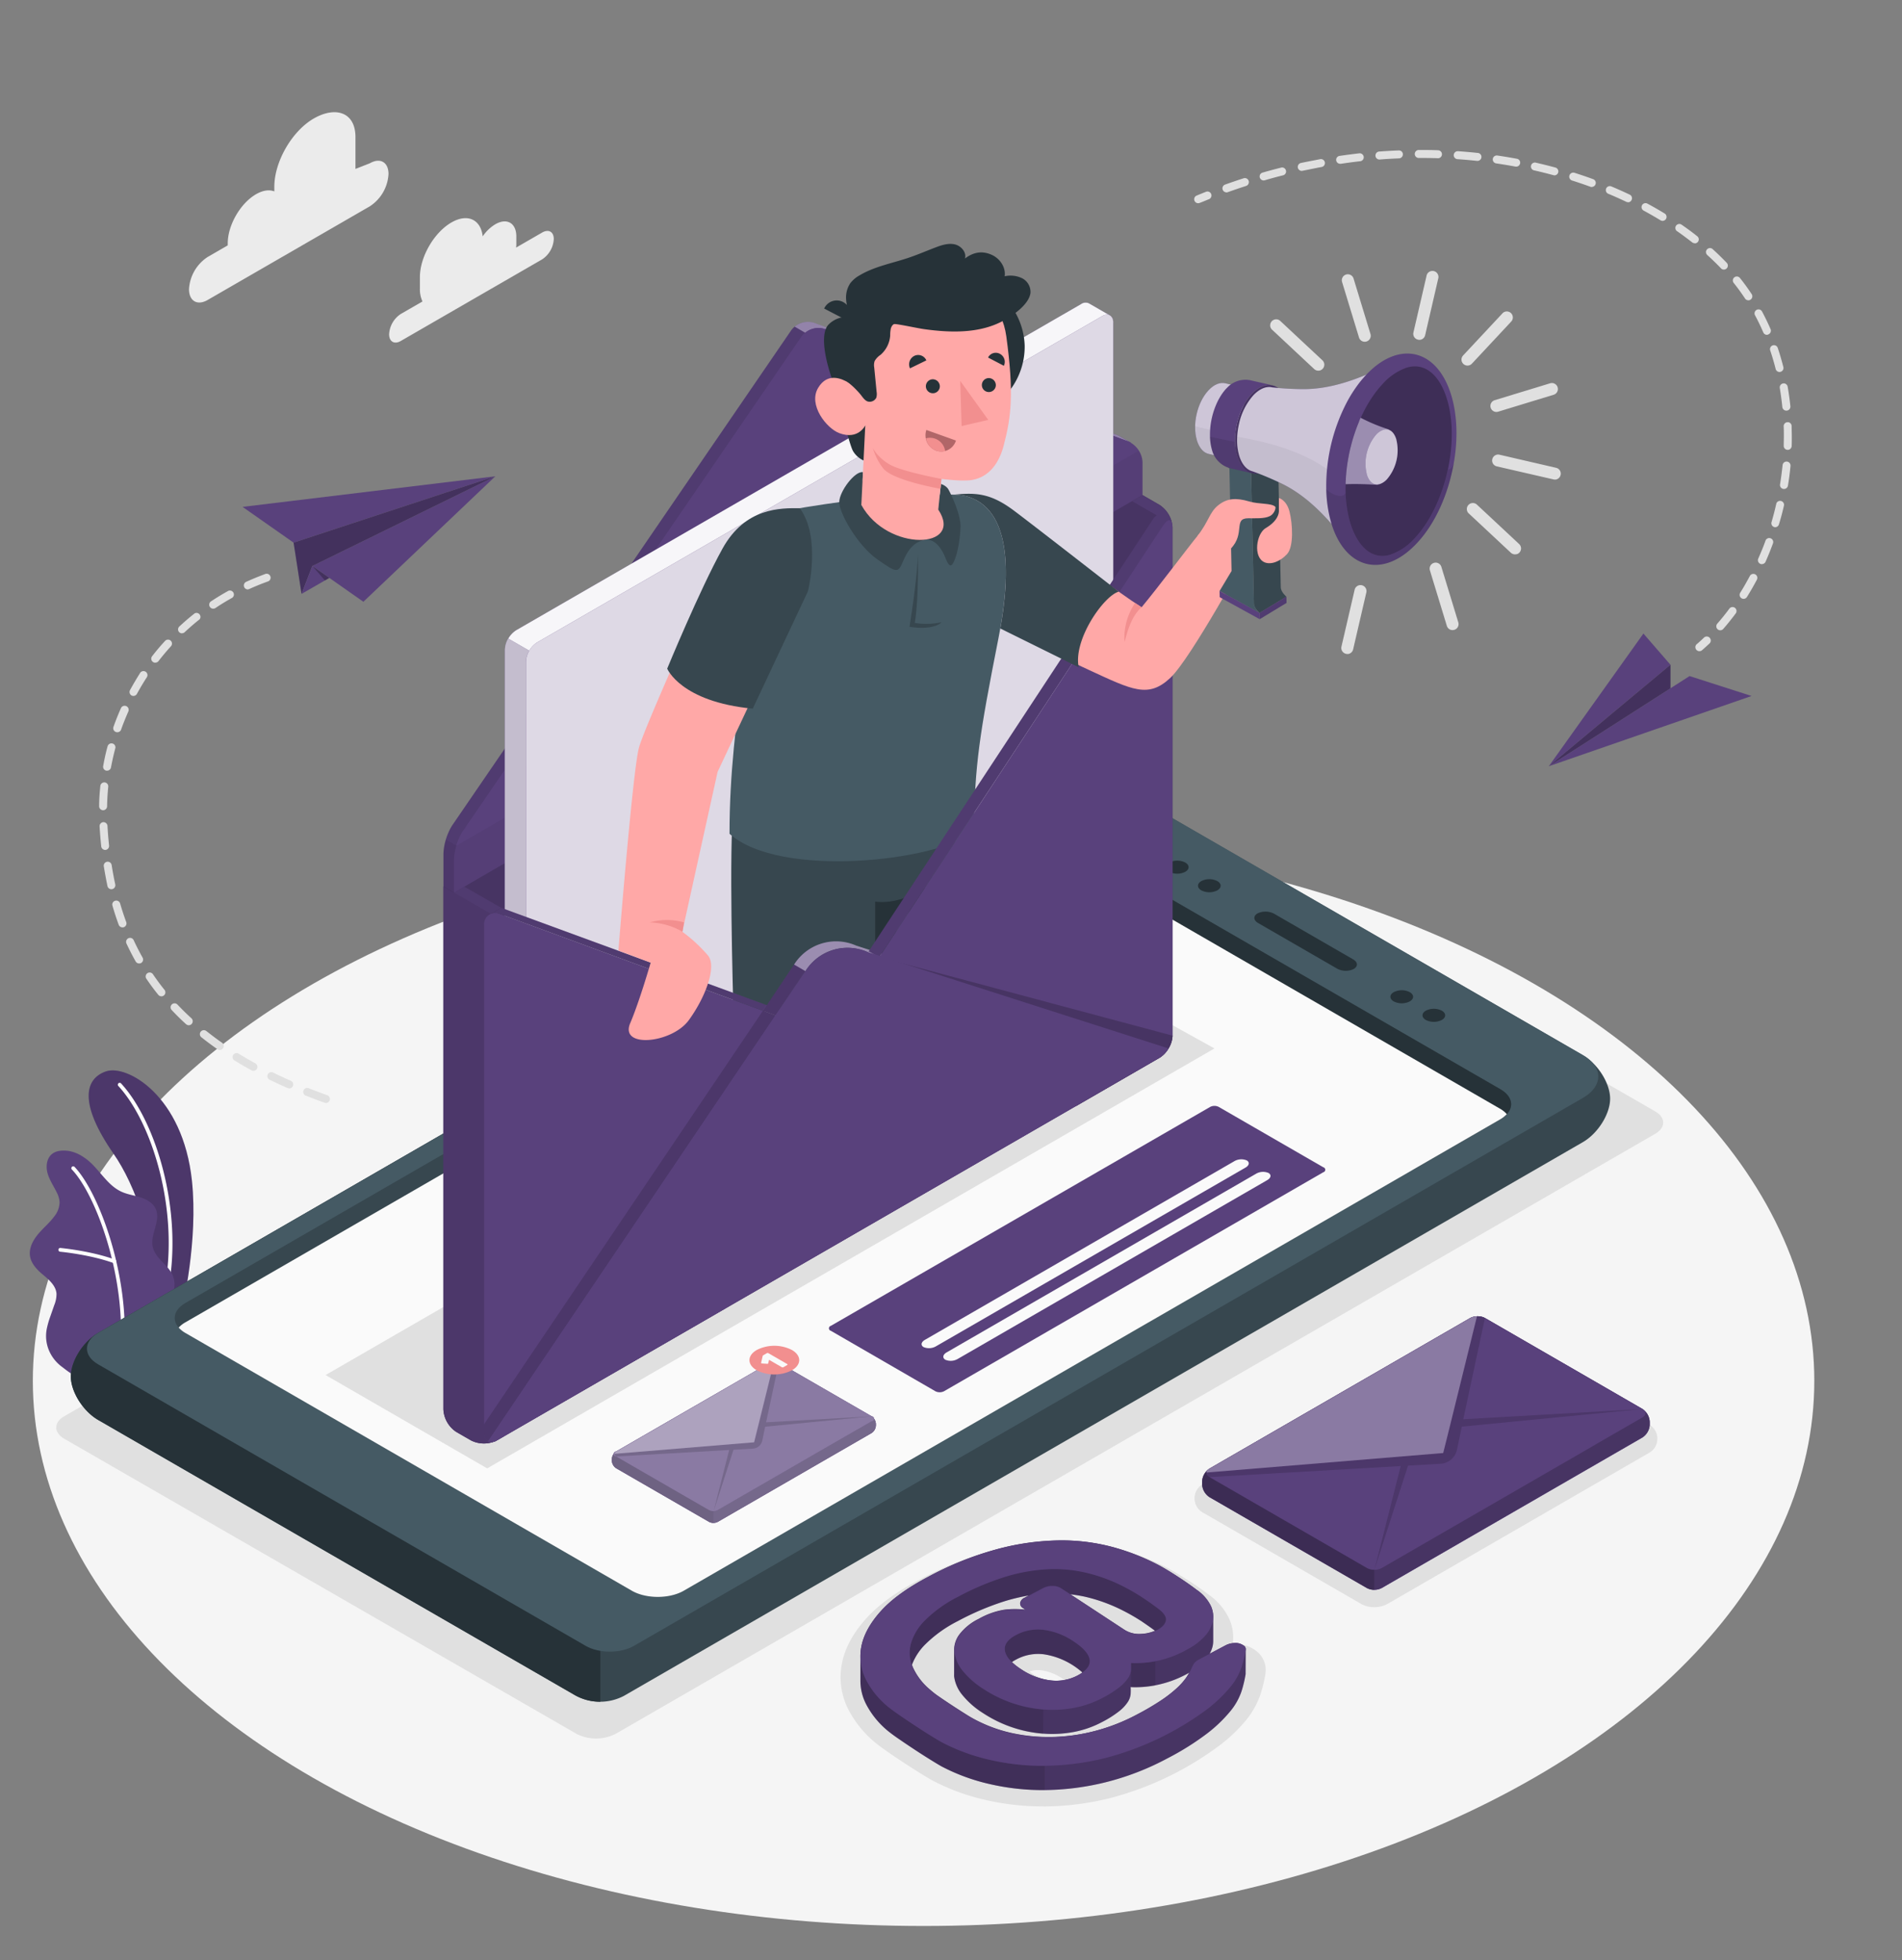 <svg id="Capa_1" data-name="Capa 1" xmlns="http://www.w3.org/2000/svg" viewBox="0 0 743.26 766"><rect x="0" y="0" width="743.26" height="766" fill="#808080" stroke="none"/><defs><style>.cls-1{fill:#f5f5f5;}.cls-2{fill:#e0e0e0;}.cls-3{fill:#ebebeb;}.cls-4{fill:#59417c;}.cls-5{opacity:0.15;}.cls-11,.cls-15,.cls-17,.cls-18,.cls-19,.cls-22,.cls-6{fill:#fff;}.cls-7{fill:#37474f;}.cls-8{fill:#263238;}.cls-9{fill:#455a64;}.cls-10{fill:#fafafa;}.cls-11,.cls-23{opacity:0.3;}.cls-12{opacity:0.2;}.cls-13{fill:#f28f8f;}.cls-14{opacity:0.1;}.cls-15{opacity:0.35;}.cls-16{opacity:0.05;}.cls-17{opacity:0.95;}.cls-18{opacity:0.8;}.cls-19,.cls-25{opacity:0.7;}.cls-20{fill:#ffa8a7;}.cls-21{fill:#b16668;}.cls-22,.cls-24{opacity:0.4;}.cls-26{opacity:0.25;}</style></defs><title>ELEMENTO TBT</title><ellipse id="Floor" class="cls-1" cx="360.91" cy="539.55" rx="348.08" ry="213.01"/><path id="Shadow" class="cls-2" d="M537.05,628a10.5,10.5,0,0,1-5.2-1.31l-61.54-35.53a6.37,6.37,0,0,1,0-11.39l101.9-58.84a11,11,0,0,1,10.4,0l61.54,35.53a6.37,6.37,0,0,1,0,11.39l-101.9,58.84A10.54,10.54,0,0,1,537.05,628Z"/><path id="Shadow-2" data-name="Shadow" class="cls-2" d="M407.71,705.84a99.41,99.41,0,0,1-23-2.62,84.56,84.56,0,0,1-20.35-7.52l-.15-.08c-1.24-.69-2.83-1.65-4.88-2.92s-3.89-2.47-5.92-3.8-3.94-2.6-5.72-3.83-3.28-2.29-4.34-3.11a41.61,41.61,0,0,1-11.83-14,27.65,27.65,0,0,1-2.5-18c1.13-5.88,4.28-11.74,9.35-17.41,4.79-5.36,11.51-10.29,20.52-15.07a134.53,134.53,0,0,1,28.75-11.55,107.17,107.17,0,0,1,26.08-3.7h.78a84.82,84.82,0,0,1,22.63,2.94,97.65,97.65,0,0,1,20,8c2.45,1.36,5.07,3,7.89,4.8s5.24,3.55,7.3,5.13a23.86,23.86,0,0,1,8,9.38,17.59,17.59,0,0,1,1.39,9.91l.69,0h.43a12.93,12.93,0,0,1,7.77,2.48,9.37,9.37,0,0,1,3.9,9.15,55.13,55.13,0,0,1-1.9,7.93,32.2,32.2,0,0,1-5.65,10.17A61.86,61.86,0,0,1,476.59,682a123.58,123.58,0,0,1-42.95,20.64,110.77,110.77,0,0,1-25.4,3.22Zm-5.45-52.7c.27.2.59.42.94.65a18.64,18.64,0,0,0,8.11,3.16,11.77,11.77,0,0,0,1.42.09,10,10,0,0,0,3.34-.55l-.85-.58a19.51,19.51,0,0,0-8.2-3.24,11.57,11.57,0,0,0-1.42-.1A10,10,0,0,0,402.26,653.14Z"/><path id="Shadow-3" data-name="Shadow" class="cls-2" d="M225.29,677.49,25.14,562.2c-4.22-2.44-4.22-6.39,0-8.83L431.33,319a16.88,16.88,0,0,1,15.29,0L646.77,434.24c4.22,2.43,4.22,6.39,0,8.82L240.57,677.49A16.86,16.86,0,0,1,225.29,677.49Z"/><g id="Clouds"><g id="_Grupo_" data-name="&lt;Grupo&gt;"><path id="_Trazado_" data-name="&lt;Trazado&gt;" class="cls-3" d="M211.87,90.86l-10.19,5.88a10.32,10.32,0,0,0,.09-1.35v-3c0-5.25-3.69-7.38-8.23-4.75a15.81,15.81,0,0,0-4.91,4.72c-.75-6.61-5.93-9.07-12.22-5.43-6.81,3.92-12.32,13.48-12.32,21.34v4.41a11.6,11.6,0,0,0,1,5.12l-8.46,4.88a10.11,10.11,0,0,0-4.57,7.91c0,2.92,2.05,4.1,4.57,2.64l55.2-31.87a10.11,10.11,0,0,0,4.57-7.91C216.44,90.58,214.39,89.4,211.87,90.86Z"/></g><g id="_Grupo_2" data-name="&lt;Grupo&gt;"><path id="_Trazado_2" data-name="&lt;Trazado&gt;" class="cls-3" d="M144.53,63.8,138.91,66V53.58c0-9.81-7.83-12.16-16.32-7.26h0C114.09,51.23,107.2,63.16,107.2,73v1.79c-1.93-.77-4.42-.47-7.14,1.1h0C93.94,79.41,89,88,89,95.05v.82l-7.83,4.53A16.1,16.1,0,0,0,73.86,113c0,4.65,3.26,6.53,7.29,4.21l63.38-36.6A16.1,16.1,0,0,0,151.82,68C151.82,63.36,148.56,61.48,144.53,63.8Z"/></g></g><g id="Plants"><g id="_Grupo_3" data-name="&lt;Grupo&gt;"><g id="_Grupo_4" data-name="&lt;Grupo&gt;"><path id="_Trazado_3" data-name="&lt;Trazado&gt;" class="cls-4" d="M60.63,517.18l10.59-6.11S77.51,484.9,75,461.35c-3.52-33.11-25.32-45.57-33.61-42.71s-10.68,12.49,3,32.2C52.51,462.48,62.45,486.71,60.63,517.18Z"/></g><g id="_Grupo_5" data-name="&lt;Grupo&gt;" class="cls-5"><path id="_Trazado_4" data-name="&lt;Trazado&gt;" d="M60.63,517.18l10.59-6.11S77.51,484.9,75,461.35c-3.52-33.11-25.32-45.57-33.61-42.71s-10.68,12.49,3,32.2C52.51,462.48,62.45,486.71,60.63,517.18Z"/></g><g id="_Grupo_6" data-name="&lt;Grupo&gt;"><path id="_Trazado_5" data-name="&lt;Trazado&gt;" class="cls-6" d="M65,504.33l-.1,0a.73.73,0,0,1-.59-.85c5.8-30.54-4.86-64.86-18.07-79.14a.73.73,0,1,1,1.07-1c13.46,14.54,24.33,49.41,18.45,80.4A.75.75,0,0,1,65,504.33Z"/></g></g><g id="_Grupo_7" data-name="&lt;Grupo&gt;"><g id="_Grupo_8" data-name="&lt;Grupo&gt;"><path id="_Trazado_6" data-name="&lt;Trazado&gt;" class="cls-4" d="M31.39,537.83c-1.67.85-6.11-3-7.35-3.88a15.4,15.4,0,0,1-4.86-6.18,14.47,14.47,0,0,1-.85-8.79,34.9,34.9,0,0,1,1.33-4.59L21.19,510a11.59,11.59,0,0,0,.89-4.51c-.24-3.1-2.87-5.39-5.26-7.38-2.65-2.2-5.37-5.06-5.17-8.77.16-2.86,1.77-5.44,3.66-7.6s4.09-4,5.81-6.32a9.1,9.1,0,0,0,2.16-5.67A9.48,9.48,0,0,0,22.21,466c-1.19-2.48-2.81-4.78-3.58-7.42s-.48-5.86,1.64-7.62c1.74-1.44,4.22-1.53,6.46-1.26a14.64,14.64,0,0,1,5.83,2.38c5.72,3.58,8.73,10.72,14.85,13.55,2.36,1.1,5,1.44,7.47,2.23s5,2.21,6,4.59c2.07,4.69-2.47,10.13-1.11,15.07,1.21,4.37,5.31,6.23,7.46,10.23a9.26,9.26,0,0,1,.82,5.69,27.15,27.15,0,0,1-2.86,9.4,85.62,85.62,0,0,1-5.65,8.69S31.65,537.7,31.39,537.83Z"/></g><g id="_Grupo_9" data-name="&lt;Grupo&gt;"><path id="_Trazado_7" data-name="&lt;Trazado&gt;" class="cls-6" d="M47.59,529.39h0a.74.74,0,0,1-.67-.8c2.68-29.05-9.42-61.88-18.92-71.71a.74.74,0,0,1,1.06-1c9.69,10,22,43.42,19.32,72.87A.74.74,0,0,1,47.59,529.39Z"/></g><g id="_Grupo_10" data-name="&lt;Grupo&gt;"><path id="_Trazado_8" data-name="&lt;Trazado&gt;" class="cls-6" d="M44.71,493.57a.57.57,0,0,1-.22,0c-9.2-3.36-20.83-4.46-21-4.47a.74.74,0,0,1-.66-.8.7.7,0,0,1,.8-.66c.11,0,11.93,1.12,21.32,4.55a.73.73,0,0,1,.43.94A.72.72,0,0,1,44.71,493.57Z"/></g></g></g><g id="Device"><g id="Mobile"><path class="cls-7" d="M38.37,554.84,224.46,662.25a20.05,20.05,0,0,0,19.41.37L618.52,446.3c5.9-3.4,10.68-11,10.68-17s-4.78-13.61-10.68-17l-185.4-107c-5.88-3.4-15.49-3.4-21.37,0L38.37,520.79c-5.9,3.41-10.69,11-10.69,17S32.47,551.43,38.37,554.84Z"/><path class="cls-8" d="M224.46,662.25,38.37,554.84c-5.9-3.41-10.69-11-10.69-17s4.79-13.61,10.69-17L234.59,407.5V664.92A19.71,19.71,0,0,1,224.46,662.25Z"/><path class="cls-9" d="M228.88,643.11c5.19,3,13.67,3,18.85,0L618.57,429c8-4.6,8-12.13,0-16.73L433.14,305.22c-5.88-3.4-15.5-3.4-21.38,0L38.39,520.79c-5.88,3.39-5.88,9,0,12.34Z"/><path class="cls-7" d="M246.89,621.56c5.61,3.23,14.71,3.23,20.32,0L586.3,437.33c5.61-3.24,5.61-8.49,0-11.73L411.86,324.9c-5.59-3.22-14.73-3.22-20.31,0L72.46,509.13c-5.59,3.23-5.59,8.5,0,11.73Z"/><path class="cls-8" d="M402.32,322.52a20.44,20.44,0,0,1,9.54,2.38L586.3,425.6c5.61,3.24,5.61,8.49,0,11.73l-34.58,20-149.4-95.4Z"/><path class="cls-10" d="M391.43,332.52c5.59-3.22,14.72-3.22,20.31,0l174.44,100.7a10.47,10.47,0,0,1,2.65,2.13,11,11,0,0,1-2.53,2L267.21,621.56c-5.61,3.23-14.71,3.23-20.32,0L72.46,520.86a10.54,10.54,0,0,1-2.64-2.11,10.53,10.53,0,0,1,2.52-2Z"/><path class="cls-8" d="M522.54,378.5l-30.92-17.85c-1.84-1.06-1.94-2.74-.21-3.74a7.22,7.22,0,0,1,6.48.12l30.91,17.85c1.85,1.07,1.94,2.74.21,3.74A7.14,7.14,0,0,1,522.54,378.5Z"/><path class="cls-8" d="M469.45,347.9c-1.73-1-1.73-2.62,0-3.62a6.91,6.91,0,0,1,6.26,0c1.73,1,1.73,2.62,0,3.62A6.91,6.91,0,0,1,469.45,347.9Z"/><path class="cls-8" d="M456.92,340.65c-1.73-1-1.73-2.62,0-3.62a6.91,6.91,0,0,1,6.26,0c1.73,1,1.73,2.62,0,3.62A6.91,6.91,0,0,1,456.92,340.65Z"/><path class="cls-8" d="M557.18,398.54c-1.73-1-1.73-2.62,0-3.62a6.91,6.91,0,0,1,6.26,0c1.73,1,1.73,2.62,0,3.62A6.91,6.91,0,0,1,557.18,398.54Z"/><path class="cls-8" d="M544.64,391.29c-1.73-1-1.73-2.62,0-3.61a6.93,6.93,0,0,1,6.27,0c1.73,1,1.73,2.61,0,3.61A6.93,6.93,0,0,1,544.64,391.29Z"/></g><g id="Mail_Notification" data-name="Mail Notification"><path id="_Trazado_9" data-name="&lt;Trazado&gt;" class="cls-4" d="M239.1,570.1v.67a3.77,3.77,0,0,0,1.69,2.94l36.3,20.95a3.75,3.75,0,0,0,3.39,0l60.1-34.7a3.73,3.73,0,0,0,1.7-2.93v-.68a3.73,3.73,0,0,0-1.7-2.93l-36.3-20.95a3.73,3.73,0,0,0-3.38,0l-60.11,34.7A3.75,3.75,0,0,0,239.1,570.1Z"/><path id="_Trazado_10" data-name="&lt;Trazado&gt;" class="cls-4" d="M239.1,570.1v.67a3.77,3.77,0,0,0,1.69,2.94l36.3,20.95a3.75,3.75,0,0,0,3.39,0l60.1-34.7a3.73,3.73,0,0,0,1.7-2.93v-.68a3.73,3.73,0,0,0-1.7-2.93l-36.3-20.95a3.73,3.73,0,0,0-3.38,0l-60.11,34.7A3.75,3.75,0,0,0,239.1,570.1Z"/><path class="cls-11" d="M340.58,553.42l-36.3-20.95a3.73,3.73,0,0,0-3.38,0l-22.12,12.77v49.83h0a3.48,3.48,0,0,0,1.7-.41l60.1-34.7a3.73,3.73,0,0,0,1.7-2.93v-.68A3.73,3.73,0,0,0,340.58,553.42Z"/><path class="cls-5" d="M340.58,553.42l-36.3-20.95a3.73,3.73,0,0,0-3.38,0l-22.12,12.77v49.83h0a3.48,3.48,0,0,0,1.7-.41l60.1-34.7a3.73,3.73,0,0,0,1.7-2.93v-.68A3.73,3.73,0,0,0,340.58,553.42Z"/><path class="cls-11" d="M278.78,545.24l-38,21.93a3.75,3.75,0,0,0-1.69,2.93v.67a3.77,3.77,0,0,0,1.69,2.94l36.3,20.95a3.46,3.46,0,0,0,1.69.41h0Z"/><path class="cls-12" d="M278.78,545.24l-38,21.93a3.75,3.75,0,0,0-1.69,2.93v.67a3.77,3.77,0,0,0,1.69,2.94l36.3,20.95a3.46,3.46,0,0,0,1.69.41h0Z"/><path id="_Trazado_11" data-name="&lt;Trazado&gt;" class="cls-4" d="M271.28,586.73l-30.49-17.61a1,1,0,0,1,0-2l60.11-34.7a3.73,3.73,0,0,1,3.38,0l36.3,20.95a1,1,0,0,1,0,2l-10,5.75-3.49,2-46.64,26.93a3.75,3.75,0,0,1-3.39,0l-3-1.71Z"/><path id="_Trazado_12" data-name="&lt;Trazado&gt;" class="cls-11" d="M271.28,586.73l-30.49-17.61a1,1,0,0,1,0-2l60.11-34.7a3.73,3.73,0,0,1,3.38,0l36.3,20.95a1,1,0,0,1,0,2l-10,5.75-3.49,2-46.64,26.93a3.75,3.75,0,0,1-3.39,0l-3-1.71Z"/><path class="cls-5" d="M299,557.48l41.63-4.06-41.26,2.34,5-23.29a3.38,3.38,0,0,0-1.84-.39l-7.78,31.48-54.55,4.5a1.13,1.13,0,0,0,.68,1.06l44.06-2.55-6.07,23.92,7.76-24h0l7.52-.44a4,4,0,0,0,2.48-1h0a4.06,4.06,0,0,0,1.27-2.19Z"/><path id="_Trazado_13" data-name="&lt;Trazado&gt;" class="cls-11" d="M253.12,567l41.54-3.43,1.48-5.95.82-3.31,5.49-22.22a3.35,3.35,0,0,0-1.55.39l-30,17.35-30.06,17.35a1.21,1.21,0,0,0-.68.89l8.33-.68Z"/><path id="_Trazado_14" data-name="&lt;Trazado&gt;" class="cls-13" d="M295.72,527.5a15.15,15.15,0,0,1,13.75,0c3.79,2.19,3.79,5.74,0,7.93a15.21,15.21,0,0,1-13.75,0C291.92,533.24,291.92,529.69,295.72,527.5Z"/><path class="cls-10" d="M297.79,532.77a.47.47,0,0,1-.28-.1.17.17,0,0,1-.08-.19L298,530a1.5,1.5,0,0,1,.06-.22.5.5,0,0,1,.21-.23l1.39-.8a.59.59,0,0,1,.31-.07.62.62,0,0,1,.31.07l7.36,4.25a.2.2,0,0,1,0,.36l-1.5.86a.56.56,0,0,1-.3.07.57.57,0,0,1-.31-.07l-5-2.88-.33,1.38a.28.28,0,0,1-.17.17.8.8,0,0,1-.32,0Z"/></g><g id="Notification"><path class="cls-4" d="M365.53,543.62,324.69,520a1,1,0,0,1,0-1.94L472.9,432.52a3.69,3.69,0,0,1,3.36,0l40.85,23.58a1,1,0,0,1,0,1.95L368.9,543.62A3.77,3.77,0,0,1,365.53,543.62Z"/><path class="cls-10" d="M361.43,523.54l120.92-69.81a5.46,5.46,0,0,1,4.87-.3c1.19.69,1,1.95-.53,2.81L365.76,526.06a5.44,5.44,0,0,1-4.86.3C359.71,525.66,359.94,524.4,361.43,523.54Z"/><path class="cls-10" d="M369.92,528.44l120.92-69.81a5.46,5.46,0,0,1,4.87-.3c1.19.69,1,1.95-.53,2.81L374.25,531a5.44,5.44,0,0,1-4.86.3C368.2,530.56,368.43,529.3,369.92,528.44Z"/></g></g><g id="Character_Envelope" data-name="Character Envelope"><polygon id="Shadow-4" data-name="Shadow" class="cls-2" points="190.38 573.76 127.22 537.29 410.14 373.95 474.58 409.67 190.38 573.76"/><g id="Back"><path id="_Trazado_15" data-name="&lt;Trazado&gt;" class="cls-4" d="M173.29,346.42,442.37,191.07l10.76,6.22a11.21,11.21,0,0,1,5.06,8.77V404.55a11.19,11.19,0,0,1-5.06,8.76L194.18,562.82a11.21,11.21,0,0,1-10.12,0l-5.71-3.29a11.26,11.26,0,0,1-5.06-8.77Z"/><path id="_Trazado_16" data-name="&lt;Trazado&gt;" class="cls-12" d="M173.29,346.42,442.37,191.07l10.76,6.22a11.21,11.21,0,0,1,5.06,8.77V404.55a11.19,11.19,0,0,1-5.06,8.76L194.18,562.82a11.21,11.21,0,0,1-10.12,0l-5.71-3.29a11.26,11.26,0,0,1-5.06-8.77Z"/><path id="_Trazado_17" data-name="&lt;Trazado&gt;" class="cls-4" d="M440.88,173.62,442,173l-4.18-2.43h0a7,7,0,0,0-1.11-.53L318.27,126.19a8.15,8.15,0,0,0-9.09,2.89L176.71,322.53a22.89,22.89,0,0,0-3.42,11v12.85l4.11,2.39,265-157.74V178.22A8.74,8.74,0,0,0,440.88,173.62Z"/><path id="_Trazado_18" data-name="&lt;Trazado&gt;" class="cls-14" d="M314.66,130a6.74,6.74,0,0,0-1.37,1.45L180.81,324.91a20.64,20.64,0,0,0-2.46,5.53l-4.11-2.38a24.82,24.82,0,0,1,1.07-2.93s0-.06,0-.08c.18-.4.36-.78.56-1.17,0-.06.06-.12.1-.18a10.65,10.65,0,0,1,.71-1.17L309.18,129.09a6.48,6.48,0,0,1,.66-.81,8.72,8.72,0,0,1,.71-.64Z"/><path id="_Trazado_19" data-name="&lt;Trazado&gt;" class="cls-15" d="M441.94,173a6.19,6.19,0,0,0-1.13-.55L322.37,128.57a8.11,8.11,0,0,0-7.71,1.45l-4.11-2.38a8.21,8.21,0,0,1,7.72-1.46l118.42,43.88a5.73,5.73,0,0,1,1.11.55Z"/><g id="_Grupo_11" data-name="&lt;Grupo&gt;"><path id="_Trazado_20" data-name="&lt;Trazado&gt;" class="cls-4" d="M176,323.69c.23-.41.47-.81.71-1.16C176.47,322.88,176.23,323.28,176,323.69Z"/><path id="_Trazado_21" data-name="&lt;Trazado&gt;" class="cls-4" d="M309.84,128.28a8.54,8.54,0,0,1,.71-.64A7.2,7.2,0,0,0,309.84,128.28Z"/><path id="_Trazado_22" data-name="&lt;Trazado&gt;" class="cls-4" d="M174.23,328.06a24.22,24.22,0,0,1,1.08-2.93A24.22,24.22,0,0,0,174.23,328.06Z"/><path id="_Trazado_23" data-name="&lt;Trazado&gt;" class="cls-4" d="M175.34,325.05c.18-.41.37-.79.57-1.16C175.71,324.26,175.52,324.64,175.34,325.05Z"/><path id="_Trazado_24" data-name="&lt;Trazado&gt;" class="cls-12" d="M175.31,325.13l0-.08Z"/><polygon id="_Trazado_25" data-name="&lt;Trazado&gt;" class="cls-12" points="174.23 328.06 174.23 328.06 174.23 328.06 174.23 328.06"/><polygon id="_Trazado_26" data-name="&lt;Trazado&gt;" class="cls-12" points="310.55 127.64 310.55 127.64 310.55 127.64 310.55 127.64"/><path id="_Trazado_27" data-name="&lt;Trazado&gt;" class="cls-12" d="M175.91,323.89l.09-.2Z"/><path id="_Trazado_28" data-name="&lt;Trazado&gt;" class="cls-12" d="M309.18,129.08a5.61,5.61,0,0,1,.66-.8A5.61,5.61,0,0,0,309.18,129.08Z"/></g><path id="_Trazado_29" data-name="&lt;Trazado&gt;" class="cls-4" d="M313.28,131.46,180.82,324.91a22.93,22.93,0,0,0-3.42,11v12.85L446.47,193.45V180.61a9.36,9.36,0,0,0-5.67-8.16L322.38,128.57A8.17,8.17,0,0,0,313.28,131.46Z"/><path id="_Trazado_30" data-name="&lt;Trazado&gt;" class="cls-16" d="M446.47,180.61a8.56,8.56,0,0,0-1.44-4.52L178.35,330.44l0,0a19.91,19.91,0,0,0-.93,5.48v12.85L446.47,193.45Z"/></g><g id="Paper"><path class="cls-4" d="M435,126.08a3.07,3.07,0,0,0-1.26-2.81c-.79-.47-7.42-4.29-8.22-4.75a3.06,3.06,0,0,0-3.08.31L201.71,246.25a9.66,9.66,0,0,0-4.37,7.56V518.13a3.08,3.08,0,0,0,1.27,2.83l8.2,4.73a3.08,3.08,0,0,0,3.09-.31L430.61,398A9.63,9.63,0,0,0,435,390.4Z"/><path class="cls-17" d="M435,126.08a3.07,3.07,0,0,0-1.26-2.81c-.79-.47-7.42-4.29-8.22-4.75a3.06,3.06,0,0,0-3.08.31L201.71,246.25a9.66,9.66,0,0,0-4.37,7.56V518.13a3.08,3.08,0,0,0,1.27,2.83l8.2,4.73a3.08,3.08,0,0,0,3.09-.31L430.61,398A9.63,9.63,0,0,0,435,390.4Z"/><path class="cls-4" d="M209.91,525.38,430.61,398A9.63,9.63,0,0,0,435,390.4V126.08c0-2.78-2-3.91-4.37-2.52L209.91,251a9.63,9.63,0,0,0-4.37,7.56V522.86C205.54,525.65,207.5,526.78,209.91,525.38Z"/><path class="cls-18" d="M209.91,525.38,430.61,398A9.63,9.63,0,0,0,435,390.4V126.08c0-2.78-2-3.91-4.37-2.52L209.91,251a9.63,9.63,0,0,0-4.37,7.56V522.86C205.54,525.65,207.5,526.78,209.91,525.38Z"/><path class="cls-4" d="M205.53,522.86a3.3,3.3,0,0,0,1,2.66c-1.47-.83-7.2-4.15-7.93-4.56a3,3,0,0,1-1.29-2.82V253.81a8.84,8.84,0,0,1,1.29-4.3l8.19,4.72a8.91,8.91,0,0,0-1.29,4.32Z"/><path class="cls-19" d="M205.53,522.86a3.3,3.3,0,0,0,1,2.66c-1.47-.83-7.2-4.15-7.93-4.56a3,3,0,0,1-1.29-2.82V253.81a8.84,8.84,0,0,1,1.29-4.3l8.19,4.72a8.91,8.91,0,0,0-1.29,4.32Z"/><path class="cls-16" d="M205.53,522.86a3.3,3.3,0,0,0,1,2.66c-1.47-.83-7.2-4.15-7.93-4.56a3,3,0,0,1-1.29-2.82V253.81a8.84,8.84,0,0,1,1.29-4.3l8.19,4.72a8.91,8.91,0,0,0-1.29,4.32Z"/></g><g id="Character"><path class="cls-7" d="M286.08,323.09c-1,24.59.68,77.29.68,77.29s26.07,7.87,43.79,4.94,55.61-29.78,55.61-29.78l-6.31-57Z"/><path class="cls-8" d="M346.59,399.48l4.24-40.16c16.61-9.91,22-23.62,22-23.62C357.72,355.5,342,352.29,342,352.29v49.32Q344.23,400.62,346.59,399.48Z"/><path id="_Trazado_31" data-name="&lt;Trazado&gt;" class="cls-9" d="M390.25,249c4.22-21.4,6.14-49.84-12.48-55.06-4.85-1.36-17.2-.42-17.2-.42l-20.07,1c-11.18,1.43-26.86,3.65-31,4.66-10.78,2.65-14,20.27-18.82,59.3-3,24.44-5.6,43.52-5.6,67.31,19.72,17.68,81.36,10.72,95.39-.78C381.08,298.06,382.55,288.06,390.25,249Z"/><path class="cls-7" d="M337.1,187.24c-.2,3.91,4.3,10.5,11.18,15.13s12.81,6.51,13.57,8.44c-3.27.62-6.22,2.23-8.65,7.84-2.32,5.36-2.3,5.53-10.24,0s-15-18.21-15-22.43,6.24-12.4,9.3-11.71Z"/><path class="cls-7" d="M361.85,210.81c2.32-2.54,4.53-8.93,4.81-11.69s1-10,1-10a5.31,5.31,0,0,1,2.75,1.79c.86,1.29,5.08,10,4.94,14.91s-1.28,11.47-2.93,14.26-2.75-2.13-3.83-4C367.21,213.56,365.29,210.88,361.85,210.81Z"/><path class="cls-7" d="M358.7,216.41s.39,17.62-1.23,27a28.41,28.41,0,0,0,10.48-.28s-2.69,3.31-12.54,1.79C355.41,244.91,358.44,226.52,358.7,216.41Z"/><g id="_Grupo_12" data-name="&lt;Grupo&gt;"><g id="_Grupo_13" data-name="&lt;Grupo&gt;"><path class="cls-8" d="M400.42,135a28,28,0,0,0-55.81-2.12l-12.7-9a10,10,0,0,0-8.18,3c-3.47,3.66-1.34,14.94,3.22,25.94,0,0,4.59,20.08,6.36,23.37a9.09,9.09,0,0,0,5.34,4.17l-.44-12.22L389,164.5l-5-3.57A28,28,0,0,0,400.42,135Z"/><path id="_Trazado_32" data-name="&lt;Trazado&gt;" class="cls-20" d="M337.47,153.61c-1.6,1-3.07-2.41-6-4.15-2.48-1.48-8.07-4.08-11.75,2.08-4,6.64,3.24,15.82,8.27,17.71,7.47,2.8,10.14-3.05,10.14-3.05l-1.54,31.1c10.16,18.51,40.32,17.32,30.06,1.82l1.23-12s8,1.1,11.94.43c6.49-1.1,10.51-6.29,12.38-13.37,3-11.36,4.07-20.51,1.05-42.72-3.3-24.35-31.67-24.18-46.85-14.31S337.47,153.61,337.47,153.61Z"/><path class="cls-8" d="M399.46,108.74a10.49,10.49,0,0,0-6.86-.79c.51-3.5-1.86-6.93-5-8.35-3.77-1.71-7.18-1.11-10.51,1.41.69-2.48-1.56-5-4.06-5.54s-5.09.31-7.49,1.23c-3.57,1.36-7.08,2.88-10.7,4.09-6.39,2.13-13.18,3.35-18.95,6.81a11.73,11.73,0,0,0-3.61,3.06,10.08,10.08,0,0,0-1.64,6.34,14.49,14.49,0,0,0,.31,2.18,5.31,5.31,0,0,0-1.51-1.18,5.39,5.39,0,0,0-7.38,2.56l9.62,5c-.24,1.94-.48,3.87-.68,5.82-.52,5.13-1.51,11.1-.35,16.2a3.7,3.7,0,0,0,.63,1.71,30.84,30.84,0,0,1,5,4.87c.74.91,1.64,2.37,2.85,2.73a2.89,2.89,0,0,0,3.32-1.52,5.25,5.25,0,0,0,.11-2.27l-.93-9.48a5.31,5.31,0,0,1,.15-2.51,7.07,7.07,0,0,1,2.32-2.46,11,11,0,0,0,3.77-7.6,12.36,12.36,0,0,1,.26-2.72c.2-.66.73-1.71,1.49-1.71,1.48,0,9.54,1.75,11.56,2,10.53,1.45,21.85,1.73,31.15-3.44,3.62-2,9.72-6.19,10.35-10.67A6,6,0,0,0,399.46,108.74Z"/><path id="_Trazado_33" data-name="&lt;Trazado&gt;" class="cls-13" d="M367.89,187.13s-14.57-2.71-19.68-5.34c-3.43-1.76-6.28-4.85-7.13-6.84a22.91,22.91,0,0,0,4.11,8.13C349,187.78,367.5,191,367.5,191Z"/></g><g id="_Grupo_14" data-name="&lt;Grupo&gt;"><path id="_Trazado_34" data-name="&lt;Trazado&gt;" class="cls-8" d="M367.27,151a2.73,2.73,0,1,1-2.77-2.8A2.78,2.78,0,0,1,367.27,151Z"/><path id="_Trazado_35" data-name="&lt;Trazado&gt;" class="cls-8" d="M362,140.82l-6.4,3.11a3.73,3.73,0,0,1,1.7-4.88A3.48,3.48,0,0,1,362,140.82Z"/><path id="_Trazado_36" data-name="&lt;Trazado&gt;" class="cls-21" d="M362,168l11.56,4.14a6,6,0,0,1-7.75,3.93A6.43,6.43,0,0,1,362,168Z"/><path class="cls-13" d="M369.34,176.25a6,6,0,0,0-6.75-5.14,5.7,5.7,0,0,0-.74.17,6.29,6.29,0,0,0,4,4.83A5.8,5.8,0,0,0,369.34,176.25Z"/><path id="_Trazado_37" data-name="&lt;Trazado&gt;" class="cls-8" d="M392.29,142.93l-6.17-3.22a3.35,3.35,0,0,1,4.6-1.46A3.54,3.54,0,0,1,392.29,142.93Z"/><path id="_Trazado_38" data-name="&lt;Trazado&gt;" class="cls-8" d="M389.15,150.53a2.73,2.73,0,1,1-2.77-2.8A2.78,2.78,0,0,1,389.15,150.53Z"/><polygon id="_Trazado_39" data-name="&lt;Trazado&gt;" class="cls-13" points="375.23 148.83 375.78 166.48 386.18 164.06 375.23 148.83"/></g></g></g><g id="Front"><path id="_Trazado_40" data-name="&lt;Trazado&gt;" class="cls-4" d="M451.37,407.19a3,3,0,0,1-.28.41L339,372a19.32,19.32,0,0,0-24.23,7.46L194.86,557.66l-4.44,2.56,0,0a3.62,3.62,0,0,1-3.43.39L310.23,377a19.39,19.39,0,0,1,24.26-7.48Z"/><path id="_Trazado_41" data-name="&lt;Trazado&gt;" class="cls-22" d="M303.69,397l.28-.24L194.85,557.67l-4.44,2.56,0,0a3.65,3.65,0,0,1-3.42.39L299.37,394.41Z"/><path id="_Trazado_42" data-name="&lt;Trazado&gt;" class="cls-22" d="M451.38,407.2a2,2,0,0,1-.29.4L339,372a19.32,19.32,0,0,0-24.23,7.47l-4.44-2.58a19.37,19.37,0,0,1,24.21-7.43Z"/><path id="_Trazado_43" data-name="&lt;Trazado&gt;" class="cls-4" d="M458.1,204.79h0c-.24-1.45-1-1.86-2-1.17a5.86,5.86,0,0,0-1.29,1.33l-.56.79L343.58,374l-16.52,23a9.46,9.46,0,0,1-9.1,3.41L303.69,397,194.82,356.92a5.43,5.43,0,0,0-2.22-.09,5,5,0,0,0-.83.27l4.11-2.38L300.26,393l13.74,4.9a9.36,9.36,0,0,0,9.1-3.4l16.52-23,111.2-169a4.34,4.34,0,0,1,1.25-1.15l-9.62-5.55,4-2.32,6.66,3.83A11.55,11.55,0,0,1,458.1,204.79Z"/><path id="_Trazado_44" data-name="&lt;Trazado&gt;" class="cls-22" d="M343.57,374l-16.52,23a9.45,9.45,0,0,1-9.1,3.41L303.69,397l.28-.24.69-1.09,9.34,2.22a9.38,9.38,0,0,0,9.09-3.41l16.37-22.76Z"/><path id="_Trazado_45" data-name="&lt;Trazado&gt;" class="cls-14" d="M453.13,197.28l-6.66-3.84-4,2.32,9.62,5.55,0,0h0a4.41,4.41,0,0,0-1.25,1.15l-111.2,169-.16.22v0l4.11,2.24L454.22,205.73l.57-.79a5.66,5.66,0,0,1,1.29-1.33c1-.69,1.75-.28,2,1.17h0A11.5,11.5,0,0,0,453.13,197.28Z"/><path id="_Trazado_46" data-name="&lt;Trazado&gt;" class="cls-4" d="M197,360.13l-23.74-13.71V550.76a11.26,11.26,0,0,0,5.06,8.77l5.71,3.29a11.21,11.21,0,0,0,10.12,0l2.85-1.64Z"/><path id="_Trazado_47" data-name="&lt;Trazado&gt;" class="cls-5" d="M197,360.13l-23.74-13.71V550.76a11.26,11.26,0,0,0,5.06,8.77l5.71,3.29a11.21,11.21,0,0,0,10.12,0l2.85-1.64Z"/><path id="_Trazado_48" data-name="&lt;Trazado&gt;" class="cls-4" d="M458.2,206.06V404.54a10.32,10.32,0,0,1-1.57,5.13,11.17,11.17,0,0,1-3,3.33l-.2.1a3.05,3.05,0,0,1-.32.22L194.19,562.8l0,0a3.62,3.62,0,0,1-3.45.41,3.09,3.09,0,0,1-1.51-2.42,6.62,6.62,0,0,1-.06-.91V361.39a4.4,4.4,0,0,1,5.69-4.47L303.69,397,318,400.39a9.46,9.46,0,0,0,9.1-3.41l16.52-23L454.23,205.74l.56-.79C456.67,202.35,458.2,202.83,458.2,206.06Z"/><path id="_Trazado_49" data-name="&lt;Trazado&gt;" class="cls-4" d="M453.14,413.32l.33-.21.19-.12a10.8,10.8,0,0,0,3-3.31,10.37,10.37,0,0,0,1.57-5L343.58,374l76.75,58.3Z"/><path id="_Trazado_50" data-name="&lt;Trazado&gt;" class="cls-12" d="M453.14,413.32l.33-.21.19-.12a10.8,10.8,0,0,0,3-3.31,10.37,10.37,0,0,0,1.57-5L343.58,374l76.75,58.3Z"/><path id="_Trazado_51" data-name="&lt;Trazado&gt;" class="cls-4" d="M189.13,559.89a3.49,3.49,0,0,0,1.57,3.33,3.6,3.6,0,0,0,3.45-.39l0,0,89.15-51.47L303.7,397,189.13,556.59Z"/><path id="_Trazado_52" data-name="&lt;Trazado&gt;" class="cls-5" d="M314.68,379.48l-124,183.74a3.51,3.51,0,0,1-1.58-3.33v-3.3L310.24,377s0,0,0-.06Z"/><path id="_Trazado_53" data-name="&lt;Trazado&gt;" class="cls-4" d="M456.62,409.68a10.8,10.8,0,0,1-3,3.31l-.19.12L194.19,562.81l0,0a3.6,3.6,0,0,1-3.45.39l124-183.77A19.48,19.48,0,0,1,339.08,372Z"/><path id="_Trazado_54" data-name="&lt;Trazado&gt;" class="cls-5" d="M174.24,328.06l4.11,2.38a20.32,20.32,0,0,0-.95,5.53V348.8l-4.11-2.38V333.57A19.93,19.93,0,0,1,174.24,328.06Z"/><polygon id="_Trazado_55" data-name="&lt;Trazado&gt;" class="cls-4" points="195.88 354.72 191.77 357.1 187.62 354.7 177.39 348.81 181.36 346.44 195.88 354.72"/><path id="_Trazado_56" data-name="&lt;Trazado&gt;" class="cls-14" d="M196.06,354.8l-14.7-8.35-4,2.36,10.23,5.89,4.15,2.4,0,0a3.61,3.61,0,0,1,.77-.24,5.25,5.25,0,0,1,2.22.08l8.28,3,95,35,1.48-2.21Z"/></g><g id="Arm"><path class="cls-20" d="M309.53,199.19c-13.19.95-22.23,4.09-30.74,24.51-5.49,13.21-27,60.66-29.12,68.5-2.45,9.22-8,79.23-8,79.23l12.59,4.72s-4.32,15.07-8,23.68c-4.2,9.92,16.31,7.84,22.89-1.18s11.08-21.1,7.48-25.34a59.44,59.44,0,0,0-10-9.24l13.79-62.46,28.9-61.44S323.9,210,309.53,199.19Z"/><path class="cls-13" d="M266.71,364.07a27.21,27.21,0,0,0-12.77-3.65,24.6,24.6,0,0,1,13.37,0Z"/><path class="cls-7" d="M312.53,198.58c-7.41-.06-21.23-.39-30.19,15.78s-21.61,46.9-21.61,46.9,5.26,12.95,33.43,15.65L315.74,231S321,209.93,312.53,198.58Z"/></g><g id="Arm-2" data-name="Arm"><g id="_Grupo_15" data-name="&lt;Grupo&gt;"><path class="cls-20" d="M408.11,209.19c11.13,8.77,29.21,22.57,38,28.09,6.64-8,18.86-24.29,21.82-27.85,3.77-4.52,15.68-11.92,15.68-11.92l4.49,18s-22.57,41.63-30.74,49.34c-8.62,8.12-14.86,4.75-31.69-3-15.91-7.29-33.18-16.33-33.18-16.33,3.42-30.26,1.1-46.65-13.36-51.75C388.84,195,398.77,201.83,408.11,209.19Z"/><path class="cls-7" d="M437.18,231.19c-5.82,1.6-17.84,18.71-15.65,29.53L390.9,245.58c3.71-20.89,4.51-46.69-13.13-51.63a24.53,24.53,0,0,0-5.16-.65h0c8.78-.88,14.52-.62,23.72,6.3S437.18,231.19,437.18,231.19Z"/><path class="cls-13" d="M446.1,237.28c-4.39,3.85-5.81,10.79-6.66,13.54a24.21,24.21,0,0,1,4.12-15.19Z"/><g id="_Grupo_16" data-name="&lt;Grupo&gt;"><g id="_Grupo_17" data-name="&lt;Grupo&gt;"><path id="_Trazado_57" data-name="&lt;Trazado&gt;" class="cls-7" d="M488.76,177.34,499.25,171s1.21,56.67,1.25,58.51,2.2,3.64,2.2,3.64l-10.5,6.36s-2.16-1.8-2.2-3.64S488.76,177.34,488.76,177.34Z"/><path id="_Trazado_58" data-name="&lt;Trazado&gt;" class="cls-20" d="M499.76,194.59s3,.71,4.17,5.39,1.73,13.62-1,16.56-6.35,4.23-8.79,3.17c-4.57-2-3.18-11.23.48-13.37,5.84-3.41,5.14-7.17,5.14-7.17Z"/><path id="_Trazado_59" data-name="&lt;Trazado&gt;" class="cls-9" d="M475.83,177.51l4.6,5.61.83,40-4.68,7.81,15.62,8.58a5.71,5.71,0,0,1-2.2-3.64l-1.09-51.14Z"/><polygon id="_Trazado_60" data-name="&lt;Trazado&gt;" class="cls-4" points="476.58 230.9 476.64 233.35 492.26 241.94 492.2 239.48 476.58 230.9"/><polygon id="_Trazado_61" data-name="&lt;Trazado&gt;" class="cls-4" points="492.26 241.94 502.76 235.57 502.7 233.12 492.2 239.48 492.26 241.94"/><polygon id="_Trazado_62" data-name="&lt;Trazado&gt;" class="cls-14" points="492.26 241.94 502.76 235.57 502.7 233.12 492.2 239.48 492.26 241.94"/></g><g id="_Grupo_18" data-name="&lt;Grupo&gt;"><path id="_Trazado_63" data-name="&lt;Trazado&gt;" class="cls-4" d="M478.89,149.78h0c-2.05-.5-4.41.36-6.6,2.7l-.08.09c-4.34,4.64-6.35,13.32-4.5,19.39l0,.11c1,3.15,2.76,5,4.89,5.36h0l9.09,2.18,5.56-27.8Z"/><path id="_Trazado_64" data-name="&lt;Trazado&gt;" class="cls-19" d="M478.89,149.78h0c-2.05-.5-4.41.36-6.6,2.7l-.08.09c-4.34,4.64-6.35,13.32-4.5,19.39l0,.11c1,3.15,2.76,5,4.89,5.36h0l9.09,2.18,5.56-27.8Z"/><path id="_Trazado_65" data-name="&lt;Trazado&gt;" class="cls-16" d="M472.64,177.43h0l9.09,2.18,1.84-9.21L467,166.57a17.45,17.45,0,0,0,.67,5.39l0,.11C468.71,175.22,470.51,177,472.64,177.43Z"/><path id="_Trazado_66" data-name="&lt;Trazado&gt;" class="cls-4" d="M497.29,150.56h0c-2.3-.53-4.91.32-7.4,2.63q-.39.36-.78.78c-.3.33-.6.66-.88,1a18.59,18.59,0,0,0-1.33,1.88,25.5,25.5,0,0,0-2,3.89,30.16,30.16,0,0,0-2.26,11.88,21.34,21.34,0,0,0,.86,5.65c1.13,3.71,3.21,6,5.67,6.62l-8.65-2v0a9.94,9.94,0,0,1-6.84-6.87,20.81,20.81,0,0,1-.84-5.39,29.87,29.87,0,0,1,2.25-12.14,24.7,24.7,0,0,1,2-3.9,18.51,18.51,0,0,1,1.34-1.87c.28-.36.58-.7.88-1s.52-.53.79-.78a9.82,9.82,0,0,1,8.37-2.39h0l.24.05.31.08Z"/><path id="_Trazado_67" data-name="&lt;Trazado&gt;" class="cls-14" d="M480.5,182.92v0a9.94,9.94,0,0,1-6.84-6.87,20.81,20.81,0,0,1-.84-5.39l9.79,2a21.34,21.34,0,0,0,.86,5.65c1.13,3.71,3.21,6,5.67,6.62Z"/><path id="_Trazado_68" data-name="&lt;Trazado&gt;" class="cls-4" d="M503.16,157.23c2.32,7.62-.2,18.51-5.64,24.32-2.73,2.93-5.68,4-8.23,3.4l-.14,0c-2.46-.66-4.54-2.91-5.67-6.62-2.32-7.61.2-18.5,5.63-24.32,2.71-2.9,5.64-4,8.18-3.41S502,153.42,503.16,157.23Z"/><path id="_Trazado_69" data-name="&lt;Trazado&gt;" class="cls-12" d="M503.16,157.23c2.32,7.62-.2,18.51-5.64,24.32-2.73,2.93-5.68,4-8.23,3.4l-.14,0c-2.46-.66-4.54-2.91-5.67-6.62-2.32-7.61.2-18.5,5.63-24.32,2.71-2.9,5.64-4,8.18-3.41S502,153.42,503.16,157.23Z"/><path id="_Trazado_70" data-name="&lt;Trazado&gt;" class="cls-4" d="M539.17,144.1s-10.17,9.86-15,30.81a85.65,85.65,0,0,0-1.85,11.43c-1.31,14.25,1.79,22.85,1.79,22.85-6.28-7.7-13.52-15.45-23.09-20.15a117.1,117.1,0,0,0-11.49-4.86h0c-2.31-.54-4.22-2.68-5.27-6.1a22,22,0,0,1-.79-7.43,29.4,29.4,0,0,1,.71-5,24.65,24.65,0,0,1,5.54-11.12c2.44-2.62,5.09-3.7,7.42-3.16h0a118.49,118.49,0,0,0,12.46.68C520.24,152,530.15,148.26,539.17,144.1Z"/><path id="_Trazado_71" data-name="&lt;Trazado&gt;" class="cls-19" d="M539.17,144.1s-10.17,9.86-15,30.81a85.65,85.65,0,0,0-1.85,11.43c-1.31,14.25,1.79,22.85,1.79,22.85-6.28-7.7-13.52-15.45-23.09-20.15a117.1,117.1,0,0,0-11.49-4.86h0c-2.31-.54-4.22-2.68-5.27-6.1a22,22,0,0,1-.79-7.43,29.4,29.4,0,0,1,.71-5,24.65,24.65,0,0,1,5.54-11.12c2.44-2.62,5.09-3.7,7.42-3.16h0a118.49,118.49,0,0,0,12.46.68C520.24,152,530.15,148.26,539.17,144.1Z"/><path id="_Trazado_72" data-name="&lt;Trazado&gt;" class="cls-16" d="M522.3,186.34c-1.31,14.25,1.79,22.85,1.79,22.85-6.28-7.7-13.52-15.45-23.09-20.15a117.1,117.1,0,0,0-11.49-4.86h0c-2.31-.54-4.22-2.68-5.27-6.1a22,22,0,0,1-.79-7.43C494,172.43,511.32,176.35,522.3,186.34Z"/><path id="_Trazado_73" data-name="&lt;Trazado&gt;" class="cls-4" d="M567.1,154.37c2.42,7.94,2.63,17.38,1,26.65h0C566,192.9,561,204.47,553.68,212.25c-12.93,13.84-27.89,10.37-33.41-7.74a50.85,50.85,0,0,1-2-13.42,70.86,70.86,0,0,1,8.32-34.43q1.17-2.15,2.49-4.12c.36-.55.74-1.09,1.12-1.62h0c.54-.75,1.09-1.48,1.67-2.18s1.21-1.44,1.84-2.11C546.61,132.79,561.57,136.25,567.1,154.37Z"/><path id="_Trazado_74" data-name="&lt;Trazado&gt;" class="cls-14" d="M568.1,181C566,192.9,561,204.47,553.68,212.25c-12.93,13.84-27.89,10.37-33.41-7.74a50.85,50.85,0,0,1-2-13.42h0c1.77,2,6.61,4.2,7.6,1.33a45.4,45.4,0,0,0,1.83,11.9c1.59,5.21,4,9.05,7.06,11.13a9.69,9.69,0,0,0,8.72,1.2,22.68,22.68,0,0,0,9.46-6.47c6.17-6.62,10.69-16.49,12.89-26.79C565.8,183.39,567,183.92,568.1,181Z"/><path id="_Trazado_75" data-name="&lt;Trazado&gt;" class="cls-4" d="M565.46,156c2.44,8,2.39,17.9.34,27.42-2.2,10.3-6.72,20.17-12.89,26.79a22.68,22.68,0,0,1-9.46,6.47,9.69,9.69,0,0,1-8.72-1.2c-3-2.08-5.47-5.92-7.06-11.13a45.4,45.4,0,0,1-1.83-11.9c-.05-1.59,0-3.21.06-4.85a67.28,67.28,0,0,1,1-8.62c.11-.6.23-1.18.35-1.77.2-1,.42-2,.67-2.91a67.85,67.85,0,0,1,3.2-9.59.37.37,0,0,0,.05-.11,58.52,58.52,0,0,1,2.85-5.84c.75-1.34,1.54-2.61,2.38-3.83.34-.51.7-1,1.07-1.5s.89-1.15,1.35-1.71.91-1.05,1.37-1.55a22.68,22.68,0,0,1,9.46-6.5C556.57,141.54,562.47,146.16,565.46,156Z"/><path id="_Trazado_76" data-name="&lt;Trazado&gt;" class="cls-23" d="M565.46,156c2.44,8,2.39,17.9.34,27.42-2.2,10.3-6.72,20.17-12.89,26.79a22.68,22.68,0,0,1-9.46,6.47,9.69,9.69,0,0,1-8.72-1.2c-3-2.08-5.47-5.92-7.06-11.13a45.4,45.4,0,0,1-1.83-11.9c-.05-1.59,0-3.21.06-4.85a67.28,67.28,0,0,1,1-8.62c.11-.6.23-1.18.35-1.77.2-1,.42-2,.67-2.91a67.85,67.85,0,0,1,3.2-9.59.37.37,0,0,0,.05-.11,58.52,58.52,0,0,1,2.85-5.84c.75-1.34,1.54-2.61,2.38-3.83.34-.51.7-1,1.07-1.5s.89-1.15,1.35-1.71.91-1.05,1.37-1.55a22.68,22.68,0,0,1,9.46-6.5C556.57,141.54,562.47,146.16,565.46,156Z"/></g><g id="_Grupo_19" data-name="&lt;Grupo&gt;"><path id="_Trazado_77" data-name="&lt;Trazado&gt;" class="cls-4" d="M542.67,167.79l-4.29,21.65c-3.12-.2-8.38-.43-12.54-.24q0-.81.06-1.62a65.52,65.52,0,0,1,1-8.63c.11-.59.22-1.18.34-1.77.21-1,.43-2,.68-2.91a66.59,66.59,0,0,1,3.2-9.59s0-.07,0-.11c.19-.44.38-.89.58-1.33A68,68,0,0,0,542.67,167.79Z"/></g><g id="_Grupo_20" data-name="&lt;Grupo&gt;" class="cls-24"><path id="_Trazado_78" data-name="&lt;Trazado&gt;" class="cls-6" d="M542.67,167.79l-4.29,21.65c-3.12-.2-8.38-.43-12.54-.24q0-.81.06-1.62a65.52,65.52,0,0,1,1-8.63c.11-.59.22-1.18.34-1.77.21-1,.43-2,.68-2.91a66.59,66.59,0,0,1,3.2-9.59s0-.07,0-.11c.19-.44.38-.89.58-1.33A68,68,0,0,0,542.67,167.79Z"/></g><g id="_Grupo_21" data-name="&lt;Grupo&gt;"><path id="_Trazado_79" data-name="&lt;Trazado&gt;" class="cls-4" d="M539.2,189.14c-2.26.69-4.16-.72-5.09-3.77l0-.09a17.44,17.44,0,0,1,3.56-15.34l.06-.07a6.88,6.88,0,0,1,2.85-1.93c2.25-.69,4.15.72,5.08,3.77l0,.09a17.41,17.41,0,0,1-3.55,15.33l-.07.08a6.79,6.79,0,0,1-2.84,1.93Z"/></g><g id="_Grupo_22" data-name="&lt;Grupo&gt;" class="cls-25"><path id="_Trazado_80" data-name="&lt;Trazado&gt;" class="cls-6" d="M539.2,189.14c-2.26.69-4.16-.72-5.09-3.77l0-.09a17.44,17.44,0,0,1,3.56-15.34l.06-.07a6.88,6.88,0,0,1,2.85-1.93c2.25-.69,4.15.72,5.08,3.77l0,.09a17.41,17.41,0,0,1-3.55,15.33l-.07.08a6.79,6.79,0,0,1-2.84,1.93Z"/></g><g id="_Grupo_23" data-name="&lt;Grupo&gt;"><g id="_Grupo_24" data-name="&lt;Grupo&gt;"><path id="_Trazado_81" data-name="&lt;Trazado&gt;" class="cls-2" d="M534,133.44a2.35,2.35,0,0,1-2.93-1.56l-6.61-21.68a2.34,2.34,0,1,1,4.48-1.37l6.61,21.68A2.35,2.35,0,0,1,534,133.44Z"/></g><g id="_Grupo_25" data-name="&lt;Grupo&gt;"><path id="_Trazado_82" data-name="&lt;Trazado&gt;" class="cls-2" d="M515.85,144.74a2.38,2.38,0,0,1-2.29-.53L497,128.74a2.35,2.35,0,0,1,3.2-3.43l16.57,15.47a2.36,2.36,0,0,1,.11,3.32A2.39,2.39,0,0,1,515.85,144.74Z"/></g><g id="_Grupo_26" data-name="&lt;Grupo&gt;"><path id="_Trazado_83" data-name="&lt;Trazado&gt;" class="cls-2" d="M527.18,255.47a2.25,2.25,0,0,1-1.21,0,2.35,2.35,0,0,1-1.76-2.81l5.12-22.08a2.35,2.35,0,1,1,4.57,1.06l-5.12,22.08A2.37,2.37,0,0,1,527.18,255.47Z"/></g><g id="_Grupo_27" data-name="&lt;Grupo&gt;"><path id="_Trazado_84" data-name="&lt;Trazado&gt;" class="cls-2" d="M568.31,246.1a2.33,2.33,0,0,1-2.92-1.56l-6.61-21.67a2.34,2.34,0,1,1,4.48-1.37l6.61,21.68A2.33,2.33,0,0,1,568.31,246.1Z"/></g><g id="_Grupo_28" data-name="&lt;Grupo&gt;"><path id="_Trazado_85" data-name="&lt;Trazado&gt;" class="cls-2" d="M592.7,216.52a2.35,2.35,0,0,1-2.28-.53l-16.57-15.47a2.35,2.35,0,0,1,3.2-3.43l16.57,15.47a2.35,2.35,0,0,1-.92,4Z"/></g><g id="_Grupo_29" data-name="&lt;Grupo&gt;"><path id="_Trazado_86" data-name="&lt;Trazado&gt;" class="cls-2" d="M608.25,187.32a2.25,2.25,0,0,1-1.21,0L585,182.25a2.34,2.34,0,1,1,1-4.57l22.08,5.11a2.34,2.34,0,0,1,.15,4.53Z"/></g><g id="_Grupo_30" data-name="&lt;Grupo&gt;"><path id="_Trazado_87" data-name="&lt;Trazado&gt;" class="cls-2" d="M607.13,154.25l-21.68,6.61a2.34,2.34,0,1,1-1.37-4.48l21.68-6.61a2.34,2.34,0,1,1,1.37,4.48Z"/></g><g id="_Grupo_31" data-name="&lt;Grupo&gt;"><path id="_Trazado_88" data-name="&lt;Trazado&gt;" class="cls-2" d="M574.15,142.75a2.35,2.35,0,0,1-2.4-3.85l15.47-16.56a2.35,2.35,0,0,1,3.43,3.2l-15.47,16.57A2.39,2.39,0,0,1,574.15,142.75Z"/></g><g id="_Grupo_32" data-name="&lt;Grupo&gt;"><path id="_Trazado_89" data-name="&lt;Trazado&gt;" class="cls-2" d="M555.3,132.71a2.25,2.25,0,0,1-1.21,0,2.33,2.33,0,0,1-1.75-2.81l5.11-22.08a2.35,2.35,0,1,1,4.57,1.06L556.91,131A2.36,2.36,0,0,1,555.3,132.71Z"/></g></g><path id="_Trazado_90" data-name="&lt;Trazado&gt;" class="cls-20" d="M467.92,209.43c4.47-5.67,4.65-9.22,8.13-12s7-3,12.18-1.47c3.91,1.13,8.5.57,10.08,2,.45.3-.25,2.81-2.09,3.71-2.21,1.09-5.77.82-8.41.84-6,0-1.07,5.91-6.84,11.87C478.51,218.68,467.92,209.43,467.92,209.43Z"/></g></g></g></g><g id="Paper_Plane" data-name="Paper Plane"><polygon id="_Trazado_91" data-name="&lt;Trazado&gt;" class="cls-4" points="605.24 299.4 660.24 264.17 684.47 271.95 605.24 299.4"/><polygon id="_Trazado_92" data-name="&lt;Trazado&gt;" class="cls-4" points="605.24 299.4 652.78 259.75 642.21 247.56 605.24 299.4"/><polygon id="_Trazado_93" data-name="&lt;Trazado&gt;" class="cls-4" points="652.78 259.75 652.78 268.95 605.24 299.4 652.78 259.75"/><polygon id="_Trazado_94" data-name="&lt;Trazado&gt;" class="cls-26" points="652.78 259.75 652.78 268.95 605.24 299.4 652.78 259.75"/><path class="cls-2" d="M664.06,254.43a1.55,1.55,0,0,1-1-2.73c1-.83,1.9-1.68,2.82-2.56a1.54,1.54,0,0,1,2.2.05,1.56,1.56,0,0,1,0,2.2c-1,.91-1.94,1.8-2.94,2.66A1.5,1.5,0,0,1,664.06,254.43Z"/><path class="cls-2" d="M672.24,246.28a1.56,1.56,0,0,1-1.17-2.58c1.63-1.86,3.22-3.83,4.72-5.87a1.55,1.55,0,1,1,2.5,1.84c-1.55,2.11-3.2,4.16-4.88,6.08A1.56,1.56,0,0,1,672.24,246.28ZM681.35,234a1.56,1.56,0,0,1-1.31-2.38c1.31-2.1,2.57-4.31,3.76-6.55a1.55,1.55,0,0,1,2.75,1.45c-1.22,2.31-2.53,4.58-3.88,6.74A1.54,1.54,0,0,1,681.35,234Zm7.16-13.55a1.6,1.6,0,0,1-.63-.14,1.55,1.55,0,0,1-.79-2.05c1-2.28,2-4.64,2.83-7a1.55,1.55,0,0,1,2.92,1.06c-.89,2.44-1.87,4.86-2.91,7.21A1.55,1.55,0,0,1,688.51,220.42ZM693.77,206a1.34,1.34,0,0,1-.44-.06,1.55,1.55,0,0,1-1.05-1.93c.7-2.4,1.34-4.87,1.89-7.33a1.56,1.56,0,0,1,3,.69c-.57,2.52-1.23,5.05-2,7.52A1.56,1.56,0,0,1,693.77,206Zm3.37-14.95-.25,0a1.56,1.56,0,0,1-1.29-1.78c.4-2.48.72-5,1-7.52a1.55,1.55,0,1,1,3.09.3c-.24,2.57-.57,5.16-1,7.71A1.56,1.56,0,0,1,697.14,191.06Zm1.45-15.27h-.05a1.55,1.55,0,0,1-1.5-1.61c0-1.19.05-2.39.05-3.59s0-2.65-.07-4a1.55,1.55,0,0,1,1.5-1.61,1.51,1.51,0,0,1,1.61,1.5c0,1.36.07,2.72.07,4.08s0,2.46-.05,3.69A1.57,1.57,0,0,1,698.59,175.79Zm-.54-15.33a1.56,1.56,0,0,1-1.55-1.39c-.26-2.52-.6-5-1-7.49a1.56,1.56,0,0,1,3.07-.54c.44,2.53.8,5.12,1.07,7.71a1.56,1.56,0,0,1-1.39,1.71Zm-2.66-15.1a1.56,1.56,0,0,1-1.5-1.17c-.62-2.45-1.34-4.89-2.13-7.25a1.55,1.55,0,1,1,2.94-1c.82,2.43,1.56,5,2.2,7.48a1.55,1.55,0,0,1-1.12,1.88A1.31,1.31,0,0,1,695.39,145.36Zm-4.91-14.52a1.54,1.54,0,0,1-1.42-.94c-1-2.31-2.1-4.6-3.28-6.78a1.56,1.56,0,0,1,2.74-1.48c1.22,2.27,2.36,4.63,3.39,7a1.55,1.55,0,0,1-.81,2A1.5,1.5,0,0,1,690.48,130.84Zm-7.26-13.49a1.56,1.56,0,0,1-1.3-.7c-1.38-2.09-2.87-4.14-4.42-6.08a1.55,1.55,0,1,1,2.42-1.95c1.62,2,3.16,4.15,4.6,6.32a1.55,1.55,0,0,1-.45,2.15A1.49,1.49,0,0,1,683.22,117.35Zm-9.57-12a1.54,1.54,0,0,1-1.12-.49c-1.71-1.78-3.53-3.55-5.42-5.26a1.56,1.56,0,0,1,2.09-2.31c1.94,1.76,3.82,3.59,5.58,5.43a1.56,1.56,0,0,1-1.13,2.63Zm-11.36-10.3a1.55,1.55,0,0,1-1-.33c-2-1.54-4-3.05-6.1-4.5A1.56,1.56,0,0,1,657,87.7c2.15,1.49,4.25,3,6.25,4.62a1.55,1.55,0,0,1-1,2.77Zm-12.6-8.74a1.49,1.49,0,0,1-.81-.23c-2.13-1.3-4.34-2.57-6.58-3.78a1.55,1.55,0,1,1,1.47-2.73c2.3,1.23,4.56,2.53,6.73,3.86a1.55,1.55,0,0,1-.81,2.88Zm-13.5-7.29a1.63,1.63,0,0,1-.67-.15c-2.27-1.08-4.6-2.13-6.93-3.1a1.56,1.56,0,1,1,1.2-2.87c2.37,1,4.76,2.06,7.07,3.16a1.55,1.55,0,0,1,.74,2.07A1.57,1.57,0,0,1,636.19,79.06Zm-157-3.86a1.56,1.56,0,0,1-.52-3c2.43-.87,4.89-1.71,7.31-2.49a1.55,1.55,0,1,1,.95,3c-2.38.77-4.81,1.59-7.21,2.45A1.42,1.42,0,0,1,479.19,75.2Zm142.86-2.07a1.47,1.47,0,0,1-.54-.1c-2.33-.85-4.76-1.68-7.2-2.45a1.56,1.56,0,1,1,1-3c2.48.79,4.94,1.63,7.32,2.5a1.56,1.56,0,0,1-.53,3ZM493.8,70.5a1.57,1.57,0,0,1-1.5-1.13,1.55,1.55,0,0,1,1.07-1.92c2.44-.7,4.95-1.38,7.45-2a1.56,1.56,0,0,1,.76,3c-2.47.62-4.94,1.28-7.35,2A1.65,1.65,0,0,1,493.8,70.5Zm113.63-2a1.4,1.4,0,0,1-.41-.06c-2.4-.65-4.88-1.27-7.39-1.84a1.55,1.55,0,1,1,.7-3c2.54.58,5.06,1.21,7.5,1.87a1.56,1.56,0,0,1-.4,3.06Zm-98.75-1.73a1.56,1.56,0,0,1-.33-3.08c2.51-.54,5.06-1,7.57-1.5a1.55,1.55,0,1,1,.55,3.06c-2.47.45-5,1-7.46,1.48A1.35,1.35,0,0,1,508.68,66.76Zm83.79-1.68a1.42,1.42,0,0,1-.29,0c-2.45-.46-5-.87-7.51-1.25a1.55,1.55,0,0,1,.45-3.07c2.58.37,5.14.8,7.63,1.26a1.55,1.55,0,0,1-.28,3.08ZM523.76,64a1.55,1.55,0,0,1-.23-3.09c2.56-.37,5.13-.7,7.66-1a1.57,1.57,0,0,1,1.72,1.38A1.55,1.55,0,0,1,531.53,63c-2.49.28-5,.61-7.55,1Zm53.53-1.15h-.17c-2.48-.26-5-.48-7.58-.66a1.56,1.56,0,0,1-1.45-1.66,1.58,1.58,0,0,1,1.66-1.45c2.6.19,5.19.41,7.7.68a1.55,1.55,0,0,1-.16,3.1ZM539,62.33a1.56,1.56,0,0,1-.11-3.11c2.57-.19,5.16-.34,7.7-.44a1.52,1.52,0,0,1,1.62,1.48,1.56,1.56,0,0,1-1.49,1.62c-2.51.1-5.06.25-7.6.45Zm23-.51h-.05c-2.22-.07-4.46-.1-6.65-.1h-1a1.56,1.56,0,0,1,0-3.11h1c2.22,0,4.49,0,6.75.11a1.56,1.56,0,0,1,0,3.11Z"/><path class="cls-2" d="M468.27,79.4a1.55,1.55,0,0,1-.6-3c1.21-.5,2.43-1,3.63-1.47a1.56,1.56,0,0,1,1.15,2.9c-1.2.47-2.4,1-3.59,1.44A1.59,1.59,0,0,1,468.27,79.4Z"/></g><g id="Paper_Plane-2" data-name="Paper Plane"><g id="_Grupo_33" data-name="&lt;Grupo&gt;"><polygon id="_Trazado_95" data-name="&lt;Trazado&gt;" class="cls-4" points="122.06 221.15 193.56 186.11 142 235.14 122.06 221.15"/><polygon id="_Trazado_96" data-name="&lt;Trazado&gt;" class="cls-4" points="193.56 186.11 114.73 212.04 94.79 198.06 193.56 186.11"/><polygon id="_Trazado_97" data-name="&lt;Trazado&gt;" class="cls-4" points="114.73 212.04 117.84 232.06 122.06 221.15 193.56 186.11 114.73 212.04"/><polygon id="_Trazado_98" data-name="&lt;Trazado&gt;" class="cls-26" points="114.73 212.04 117.84 232.06 122.06 221.15 193.56 186.11 114.73 212.04"/><polygon id="_Trazado_99" data-name="&lt;Trazado&gt;" class="cls-4" points="117.84 232.06 128.71 225.81 122.06 221.15 117.84 232.06"/><polygon id="_Trazado_100" data-name="&lt;Trazado&gt;" class="cls-26" points="122.06 221.15 128.71 225.81 126.98 226.81 122.06 221.15"/></g><path class="cls-2" d="M127.44,431a1.6,1.6,0,0,1-.53-.09c-2.52-.91-5-1.84-7.32-2.76a1.56,1.56,0,1,1,1.15-2.89c2.3.91,4.73,1.83,7.22,2.72a1.56,1.56,0,0,1-.52,3ZM113,425.28a1.6,1.6,0,0,1-.63-.14c-2.42-1.06-4.81-2.17-7.1-3.29a1.56,1.56,0,0,1,1.36-2.8c2.26,1.11,4.61,2.2,7,3.25a1.56,1.56,0,0,1-.62,3Zm-13.94-6.85a1.55,1.55,0,0,1-.75-.19c-2.31-1.27-4.6-2.6-6.78-3.94a1.56,1.56,0,0,1,1.63-2.65c2.14,1.32,4.38,2.62,6.64,3.86a1.56,1.56,0,0,1-.74,2.92Zm-13.21-8.16A1.54,1.54,0,0,1,85,410c-2.18-1.52-4.3-3.1-6.31-4.7a1.55,1.55,0,1,1,1.94-2.43c2,1.56,4,3.1,6.15,4.58a1.55,1.55,0,0,1,.38,2.16A1.53,1.53,0,0,1,85.85,410.27ZM73.71,400.6a1.56,1.56,0,0,1-1-.41c-2-1.79-3.84-3.64-5.62-5.53a1.55,1.55,0,1,1,2.26-2.13c1.73,1.83,3.56,3.63,5.46,5.36a1.57,1.57,0,0,1,.1,2.2A1.55,1.55,0,0,1,73.71,400.6ZM63.07,389.3a1.56,1.56,0,0,1-1.21-.58c-1.65-2-3.23-4.17-4.7-6.34a1.56,1.56,0,0,1,2.58-1.75c1.42,2.1,2.95,4.17,4.54,6.14A1.56,1.56,0,0,1,64,389,1.53,1.53,0,0,1,63.07,389.3Zm-8.71-12.84a1.55,1.55,0,0,1-1.35-.79c-1.28-2.27-2.49-4.63-3.59-7a1.55,1.55,0,1,1,2.82-1.3c1.07,2.32,2.24,4.61,3.48,6.8a1.56,1.56,0,0,1-.59,2.12A1.67,1.67,0,0,1,54.36,376.46Zm-6.5-14.09a1.56,1.56,0,0,1-1.46-1c-.9-2.42-1.72-4.94-2.46-7.49a1.56,1.56,0,0,1,3-.86c.72,2.48,1.52,4.92,2.39,7.27a1.57,1.57,0,0,1-.92,2A1.47,1.47,0,0,1,47.86,362.37Zm-4.33-14.91A1.57,1.57,0,0,1,42,346.23c-.54-2.51-1-5.11-1.44-7.73a1.55,1.55,0,1,1,3.07-.48c.4,2.56.88,5.1,1.41,7.55a1.56,1.56,0,0,1-1.19,1.85A1.86,1.86,0,0,1,43.53,347.46ZM41.1,332.11a1.56,1.56,0,0,1-1.54-1.4c-.27-2.51-.48-5.14-.64-7.82a1.56,1.56,0,0,1,1.46-1.64A1.58,1.58,0,0,1,42,322.71c.15,2.63.36,5.22.62,7.68a1.56,1.56,0,0,1-1.38,1.71Zm-.8-15.52h0A1.57,1.57,0,0,1,38.74,315c0-2.62.2-5.27.47-7.89a1.55,1.55,0,0,1,3.09.31c-.25,2.53-.41,5.1-.45,7.63A1.56,1.56,0,0,1,40.3,316.59Zm1.55-15.46-.29,0a1.55,1.55,0,0,1-1.24-1.81c.47-2.58,1-5.17,1.73-7.71a1.56,1.56,0,0,1,1.9-1.1,1.54,1.54,0,0,1,1.1,1.9c-.65,2.46-1.22,5-1.68,7.47A1.54,1.54,0,0,1,41.85,301.13Zm4-15a1.52,1.52,0,0,1-.51-.09,1.55,1.55,0,0,1-1-2c.87-2.47,1.85-4.93,2.92-7.33A1.55,1.55,0,1,1,50.15,278c-1,2.33-2,4.72-2.83,7.11A1.56,1.56,0,0,1,45.85,286.12Zm6.32-14.19a1.65,1.65,0,0,1-.74-.18,1.56,1.56,0,0,1-.62-2.11c1.26-2.31,2.62-4.59,4-6.79a1.56,1.56,0,0,1,2.61,1.7c-1.38,2.13-2.7,4.34-3.92,6.57A1.54,1.54,0,0,1,52.17,271.93Zm8.49-13a1.56,1.56,0,0,1-1.23-2.51c1.6-2.07,3.31-4.11,5.08-6a1.55,1.55,0,1,1,2.29,2.09c-1.7,1.87-3.36,3.85-4.91,5.86A1.58,1.58,0,0,1,60.66,258.92Zm10.46-11.48A1.55,1.55,0,0,1,70,247a1.56,1.56,0,0,1,.08-2.2c1.92-1.79,3.94-3.52,6-5.14A1.55,1.55,0,0,1,78,242c-2,1.57-3.94,3.25-5.8,5A1.54,1.54,0,0,1,71.12,247.44Zm12.18-9.62a1.56,1.56,0,0,1-.86-2.85c2.18-1.45,4.45-2.83,6.75-4.1a1.56,1.56,0,0,1,1.51,2.72c-2.23,1.23-4.43,2.57-6.54,4A1.58,1.58,0,0,1,83.3,237.82Zm13.59-7.52a1.56,1.56,0,0,1-.64-3c2.38-1.07,4.84-2.07,7.31-3a1.55,1.55,0,1,1,1,2.92c-2.39.87-4.77,1.83-7.08,2.88A1.64,1.64,0,0,1,96.89,230.3Z"/></g><g id="At"><path class="cls-4" d="M486.8,644.41A1.57,1.57,0,0,0,486,643a5.17,5.17,0,0,0-3.43-1,8.09,8.09,0,0,0-3.59.87l-6.26,3.32a11.52,11.52,0,0,0,1.13-2.85,9.62,9.62,0,0,0,.25-2.33c0-1.31,0-8.56,0-9.24a10.41,10.41,0,0,0-.94-4.29,16.32,16.32,0,0,0-5.56-6.29q-2.87-2.21-6.88-4.83c-2.68-1.76-5.12-3.24-7.32-4.47a89.22,89.22,0,0,0-18.4-7.34,77,77,0,0,0-21.26-2.66,98.7,98.7,0,0,0-24.19,3.45,126.18,126.18,0,0,0-27.07,10.9q-12.17,6.45-18.36,13.38t-7.52,13.71a20.08,20.08,0,0,0-.37,4.13c0,1.53,0,8.07,0,9.38a20.09,20.09,0,0,0,2.2,9,33.65,33.65,0,0,0,9.65,11.37q1.37,1.07,4,2.85c1.74,1.2,3.6,2.44,5.57,3.74s3.9,2.53,5.77,3.69,3.4,2.09,4.58,2.75a76.83,76.83,0,0,0,18.49,6.81,92,92,0,0,0,21.75,2.41,102.93,102.93,0,0,0,23.6-3,104.33,104.33,0,0,0,24.34-9.38,105.88,105.88,0,0,0,15.62-9.8,55.1,55.1,0,0,0,9-8.65,24.57,24.57,0,0,0,4.33-7.68,46,46,0,0,0,1.63-6.79,1.53,1.53,0,0,0,0-.3Zm-23.32,11.17a26.27,26.27,0,0,1-3.57,4,49.89,49.89,0,0,1-6.06,4.73,102.91,102.91,0,0,1-9.45,5.56A75.08,75.08,0,0,1,428,676.34a72.35,72.35,0,0,1-16.39,2.35,67.48,67.48,0,0,1-15.5-1.37,57,57,0,0,1-13.86-4.79,47.61,47.61,0,0,1-4.54-2.55c-1.75-1.1-3.54-2.24-5.37-3.44s-3.54-2.34-5.16-3.46a33.69,33.69,0,0,1-3.67-2.82,24.48,24.48,0,0,1-6.73-8.7c-.15-.35-.28-.71-.4-1.06a22.52,22.52,0,0,1,5.29-8.06,50,50,0,0,1,12.61-9,106.88,106.88,0,0,1,18.32-7.78,75.53,75.53,0,0,1,9.38-2.23l-1.61.85a2.88,2.88,0,0,0-1.72,2,2,2,0,0,0,1.1,2l1,.69a34.27,34.27,0,0,0-8.28,0,30.08,30.08,0,0,0-10,3.57,21.23,21.23,0,0,0-7.54,6.06,10.19,10.19,0,0,0-2.08,6c0,.29,0,8,0,9.54a8.64,8.64,0,0,0,0,.88,14.23,14.23,0,0,0,3.17,7.21,32.94,32.94,0,0,0,8.18,7.17,49.63,49.63,0,0,0,23.44,8,45.84,45.84,0,0,0,12-.65,38.68,38.68,0,0,0,11-3.86,41.07,41.07,0,0,0,6.69-4.23,15.46,15.46,0,0,0,3.37-3.58,6.88,6.88,0,0,0,1.12-3.07c.06-1,.07-1.88,0-2.79a41.32,41.32,0,0,0,9.47-.67A42.64,42.64,0,0,0,464,654l.72-.41C464.34,654.25,463.94,654.9,463.48,655.58ZM408,646.41a29.33,29.33,0,0,1,15,7.12,16.08,16.08,0,0,1-1.83,1.13,18,18,0,0,1-10.68,1.94,26.28,26.28,0,0,1-11.5-4.39,24.12,24.12,0,0,1-3.55-2.76,13.38,13.38,0,0,1,1.65-1A18,18,0,0,1,408,646.41Zm43.34-9.21a15.48,15.48,0,0,1-5.57,1.23,10.68,10.68,0,0,1-6.48-1.67l-21-13.79a56,56,0,0,1,6.3,1.08,65,65,0,0,1,14.78,5.55,76.21,76.21,0,0,1,6.87,4C448,634.81,449.73,636,451.33,637.2Z"/><path class="cls-12" d="M486.8,644.41A1.57,1.57,0,0,0,486,643a5.17,5.17,0,0,0-3.43-1,8.09,8.09,0,0,0-3.59.87l-6.26,3.32a11.52,11.52,0,0,0,1.13-2.85,9.62,9.62,0,0,0,.25-2.33c0-1.31,0-8.56,0-9.24a10.41,10.41,0,0,0-.94-4.29,16.32,16.32,0,0,0-5.56-6.29q-2.87-2.21-6.88-4.83c-2.68-1.76-5.12-3.24-7.32-4.47a89.22,89.22,0,0,0-18.4-7.34,77,77,0,0,0-21.26-2.66,98.7,98.7,0,0,0-24.19,3.45,126.18,126.18,0,0,0-27.07,10.9q-12.17,6.45-18.36,13.38t-7.52,13.71a20.08,20.08,0,0,0-.37,4.13c0,1.53,0,8.07,0,9.38a20.09,20.09,0,0,0,2.2,9,33.65,33.65,0,0,0,9.65,11.37q1.37,1.07,4,2.85c1.74,1.2,3.6,2.44,5.57,3.74s3.9,2.53,5.77,3.69,3.4,2.09,4.58,2.75a76.83,76.83,0,0,0,18.49,6.81,92,92,0,0,0,21.75,2.41,102.93,102.93,0,0,0,23.6-3,104.33,104.33,0,0,0,24.34-9.38,105.88,105.88,0,0,0,15.62-9.8,55.1,55.1,0,0,0,9-8.65,24.57,24.57,0,0,0,4.33-7.68,46,46,0,0,0,1.63-6.79,1.53,1.53,0,0,0,0-.3Zm-23.32,11.17a26.27,26.27,0,0,1-3.57,4,49.89,49.89,0,0,1-6.06,4.73,102.91,102.91,0,0,1-9.45,5.56A75.08,75.08,0,0,1,428,676.34a72.35,72.35,0,0,1-16.39,2.35,67.48,67.48,0,0,1-15.5-1.37,57,57,0,0,1-13.86-4.79,47.61,47.61,0,0,1-4.54-2.55c-1.75-1.1-3.54-2.24-5.37-3.44s-3.54-2.34-5.16-3.46a33.69,33.69,0,0,1-3.67-2.82,24.48,24.48,0,0,1-6.73-8.7c-.15-.35-.28-.71-.4-1.06a22.52,22.52,0,0,1,5.29-8.06,50,50,0,0,1,12.61-9,106.88,106.88,0,0,1,18.32-7.78,75.53,75.53,0,0,1,9.38-2.23l-1.61.85a2.88,2.88,0,0,0-1.72,2,2,2,0,0,0,1.1,2l1,.69a34.27,34.27,0,0,0-8.28,0,30.08,30.08,0,0,0-10,3.57,21.23,21.23,0,0,0-7.54,6.06,10.19,10.19,0,0,0-2.08,6c0,.29,0,8,0,9.54a8.64,8.64,0,0,0,0,.88,14.23,14.23,0,0,0,3.17,7.21,32.94,32.94,0,0,0,8.18,7.17,49.63,49.63,0,0,0,23.44,8,45.84,45.84,0,0,0,12-.65,38.68,38.68,0,0,0,11-3.86,41.07,41.07,0,0,0,6.69-4.23,15.46,15.46,0,0,0,3.37-3.58,6.88,6.88,0,0,0,1.12-3.07c.06-1,.07-1.88,0-2.79a41.32,41.32,0,0,0,9.47-.67A42.64,42.64,0,0,0,464,654l.72-.41C464.34,654.25,463.94,654.9,463.48,655.58ZM408,646.41a29.33,29.33,0,0,1,15,7.12,16.08,16.08,0,0,1-1.83,1.13,18,18,0,0,1-10.68,1.94,26.28,26.28,0,0,1-11.5-4.39,24.12,24.12,0,0,1-3.55-2.76,13.38,13.38,0,0,1,1.65-1A18,18,0,0,1,408,646.41Zm43.34-9.21a15.48,15.48,0,0,1-5.57,1.23,10.68,10.68,0,0,1-6.48-1.67l-21-13.79a56,56,0,0,1,6.3,1.08,65,65,0,0,1,14.78,5.55,76.21,76.21,0,0,1,6.87,4C448,634.81,449.73,636,451.33,637.2Z"/><path class="cls-14" d="M356.33,650.5a22.52,22.52,0,0,1,5.29-8.06,50,50,0,0,1,12.61-9,106.88,106.88,0,0,1,18.32-7.78,75.53,75.53,0,0,1,9.38-2.23l5.66-3a7.46,7.46,0,0,1,3.59-.8,6,6,0,0,1,3.32.86l3.74,2.44a56,56,0,0,1,6.3,1.08,65,65,0,0,1,14.78,5.55,76.21,76.21,0,0,1,6.87,4c1.85,1.21,3.54,2.41,5.14,3.6.3-.13.61-.25.9-.41,1.86-1,2.95-2.18,3.25-3.58s-.7-3-3-4.69q-2.87-2.21-6.3-4.45a74,74,0,0,0-6.87-4,64.44,64.44,0,0,0-14.78-5.54,54.53,54.53,0,0,0-15.42-1.41,68.29,68.29,0,0,0-16.57,3A106.18,106.18,0,0,0,374.23,624a49.78,49.78,0,0,0-12.61,9,21.12,21.12,0,0,0-5.69,9.35,14.24,14.24,0,0,0,.8,9.3,20.51,20.51,0,0,0,2.68,4.48,20.51,20.51,0,0,1-2.68-4.48C356.58,651.21,356.45,650.85,356.33,650.5Z"/><path class="cls-14" d="M419.48,641.33A27.08,27.08,0,0,0,408,636.87a18.11,18.11,0,0,0-10.95,2c-3.27,1.73-4.71,3.76-4.35,6.1a8.31,8.31,0,0,0,2.72,4.48h0a13.38,13.38,0,0,1,1.65-1,18,18,0,0,1,10.95-2,27.18,27.18,0,0,1,11.49,4.45,26.26,26.26,0,0,1,3.47,2.67c-.27.19-.54.37-.83.55q4.11-2.51,3.68-5.55Q425.29,645.14,419.48,641.33Z"/><path class="cls-14" d="M407.71,668a49.76,49.76,0,0,1-23.44-8,33.16,33.16,0,0,1-8.18-7.18,14.23,14.23,0,0,1-3.17-7.21,8,8,0,0,1,0-1.38c0,.17-.05.33-.05.5s0,8,0,9.54a8.64,8.64,0,0,0,0,.88,14.23,14.23,0,0,0,3.17,7.21,32.94,32.94,0,0,0,8.18,7.17,49.63,49.63,0,0,0,23.44,8Z"/><path class="cls-14" d="M442,649.8c0,.9,0,1.83,0,2.78l0,6.75a41.32,41.32,0,0,0,9.47-.67v-9.54A42,42,0,0,1,442,649.8Z"/><path class="cls-14" d="M386.46,687.58A76.84,76.84,0,0,1,368,680.76c-1.18-.66-2.7-1.58-4.58-2.74s-3.79-2.4-5.77-3.7-3.83-2.54-5.57-3.73-3.07-2.15-4-2.86a33.62,33.62,0,0,1-9.65-11.36,20.26,20.26,0,0,1-2.19-9.12,1.62,1.62,0,0,0,0,.22c0,1.53,0,8.07,0,9.38a20.09,20.09,0,0,0,2.2,9,33.65,33.65,0,0,0,9.65,11.37q1.37,1.07,4,2.85c1.74,1.2,3.6,2.44,5.57,3.74s3.9,2.53,5.77,3.69,3.4,2.09,4.58,2.75a76.83,76.83,0,0,0,18.49,6.81,92,92,0,0,0,21.75,2.41V690A91.45,91.45,0,0,1,386.46,687.58Z"/><path id="_Trazado_compuesto_" data-name="&lt;Trazado compuesto&gt;" class="cls-4" d="M467.6,621.2a16.44,16.44,0,0,1,5.57,6.29,9.84,9.84,0,0,1,.68,6.33,12.89,12.89,0,0,1-3.34,5.83,24.72,24.72,0,0,1-6.53,4.84,40.52,40.52,0,0,1-22,5.31c0,.9,0,1.83,0,2.78a6.84,6.84,0,0,1-1.12,3.07,15.46,15.46,0,0,1-3.37,3.58,41,41,0,0,1-6.69,4.24,39,39,0,0,1-11,3.85,45.42,45.42,0,0,1-12,.65,49.76,49.76,0,0,1-23.44-8,33.16,33.16,0,0,1-8.18-7.18,14.23,14.23,0,0,1-3.17-7.21,9.9,9.9,0,0,1,2-6.87,21.23,21.23,0,0,1,7.54-6.06,30.08,30.08,0,0,1,10-3.57,34.27,34.27,0,0,1,8.28,0l-1-.69a2,2,0,0,1-1.1-2,2.88,2.88,0,0,1,1.72-2l7.27-3.85a7.46,7.46,0,0,1,3.59-.8,6,6,0,0,1,3.32.86l24.78,16.23a10.68,10.68,0,0,0,6.48,1.67,14.9,14.9,0,0,0,6.47-1.64c1.86-1,2.95-2.18,3.25-3.58s-.7-3-3-4.69q-2.87-2.21-6.3-4.45a74,74,0,0,0-6.87-4,64.44,64.44,0,0,0-14.78-5.54,54.53,54.53,0,0,0-15.42-1.41,68.29,68.29,0,0,0-16.57,3A106.18,106.18,0,0,0,374.23,624a49.78,49.78,0,0,0-12.61,9,21.12,21.12,0,0,0-5.69,9.35,14.24,14.24,0,0,0,.8,9.3,24.48,24.48,0,0,0,6.73,8.7,33.69,33.69,0,0,0,3.67,2.82q2.43,1.68,5.16,3.46c1.83,1.2,3.62,2.34,5.37,3.44a47.61,47.61,0,0,0,4.54,2.55,57,57,0,0,0,13.86,4.79,67.48,67.48,0,0,0,15.5,1.37A72.35,72.35,0,0,0,428,676.34a75.08,75.08,0,0,0,16.45-6.44,102.91,102.91,0,0,0,9.45-5.56,49.89,49.89,0,0,0,6.06-4.73,26.27,26.27,0,0,0,3.57-4,25.94,25.94,0,0,0,2-3.48,13.77,13.77,0,0,1,1.1-2.17,5.61,5.61,0,0,1,2-1.57L479,642.88a8.09,8.09,0,0,1,3.59-.87,5.17,5.17,0,0,1,3.43,1,1.57,1.57,0,0,1,.77,1.66,46.41,46.41,0,0,1-1.63,6.8,24.64,24.64,0,0,1-4.33,7.67,55.1,55.1,0,0,1-9,8.65,115.85,115.85,0,0,1-40,19.18,102.93,102.93,0,0,1-23.6,3,91.45,91.45,0,0,1-21.75-2.4A76.84,76.84,0,0,1,368,680.76c-1.18-.66-2.7-1.58-4.58-2.74s-3.79-2.4-5.77-3.7-3.83-2.54-5.57-3.73-3.07-2.15-4-2.86a33.62,33.62,0,0,1-9.65-11.36,20,20,0,0,1-1.82-13q1.31-6.76,7.52-13.71t18.36-13.38a126.18,126.18,0,0,1,27.07-10.9,98.7,98.7,0,0,1,24.19-3.45A77,77,0,0,1,435,604.56a89.22,89.22,0,0,1,18.4,7.34c2.2,1.23,4.64,2.71,7.32,4.47S465.69,619.73,467.6,621.2Zm-68.66,31a26.28,26.28,0,0,0,11.5,4.39,18,18,0,0,0,10.68-1.94q5.17-2.74,4.68-6.13t-6.32-7.2A27.08,27.08,0,0,0,408,636.87a18.11,18.11,0,0,0-10.95,2c-3.27,1.73-4.71,3.76-4.35,6.1S395.14,649.72,398.94,652.21Z"/></g><g id="Mail"><path id="_Trazado_101" data-name="&lt;Trazado&gt;" class="cls-4" d="M469.77,578.84V580a6.36,6.36,0,0,0,2.87,5l61.54,35.53a6.38,6.38,0,0,0,5.74,0l101.9-58.84a6.34,6.34,0,0,0,2.86-5v-1.14a6.35,6.35,0,0,0-2.86-5L580.28,515a6.38,6.38,0,0,0-5.74,0l-101.9,58.84A6.35,6.35,0,0,0,469.77,578.84Z"/><path id="_Trazado_102" data-name="&lt;Trazado&gt;" class="cls-4" d="M469.77,578.84V580a6.36,6.36,0,0,0,2.87,5l61.54,35.53a6.38,6.38,0,0,0,5.74,0l101.9-58.84a6.34,6.34,0,0,0,2.86-5v-1.14a6.35,6.35,0,0,0-2.86-5L580.28,515a6.38,6.38,0,0,0-5.74,0l-101.9,58.84A6.35,6.35,0,0,0,469.77,578.84Z"/><path class="cls-12" d="M537.05,536.68l-64.41,37.19a6.35,6.35,0,0,0-2.87,5V580a6.36,6.36,0,0,0,2.87,5l61.54,35.53a5.94,5.94,0,0,0,2.87.68h0Z"/><path class="cls-5" d="M537.05,536.68l-64.41,37.19a6.35,6.35,0,0,0-2.87,5V580a6.36,6.36,0,0,0,2.87,5l61.54,35.53a5.94,5.94,0,0,0,2.87.68h0Z"/><path class="cls-12" d="M641.82,550.56,580.28,515a6.38,6.38,0,0,0-5.74,0l-37.49,21.65v84.48h0a6,6,0,0,0,2.87-.68l101.9-58.84a6.34,6.34,0,0,0,2.86-5v-1.14A6.35,6.35,0,0,0,641.82,550.56Z"/><path id="_Trazado_103" data-name="&lt;Trazado&gt;" class="cls-4" d="M524.33,607l-51.69-29.84c-1.58-.92-1.58-2.4,0-3.31L574.54,515a6.38,6.38,0,0,1,5.74,0l61.54,35.53c1.58.92,1.58,2.4,0,3.32l-16.91,9.75L619,567.05l-79.07,45.66a6.38,6.38,0,0,1-5.74,0l-5-2.9Z"/><path class="cls-5" d="M571.24,557.45l70.58-6.89-70,4L580.28,515a6,6,0,0,0-3.13-.65L564,567.76l-92.48,7.62a1.91,1.91,0,0,0,1.16,1.8l74.69-4.34-10.28,40.55,13.14-40.71h0l12.76-.74a7,7,0,0,0,4.21-1.76h0a6.92,6.92,0,0,0,2.15-3.7Z"/><path id="_Trazado_104" data-name="&lt;Trazado&gt;" class="cls-11" d="M493.54,573.56l70.42-5.8,2.52-10.09,1.39-5.62,9.29-37.67a5.7,5.7,0,0,0-2.62.65l-50.95,29.42-51,29.42a2,2,0,0,0-1.16,1.51l14.12-1.16Z"/></g></svg>